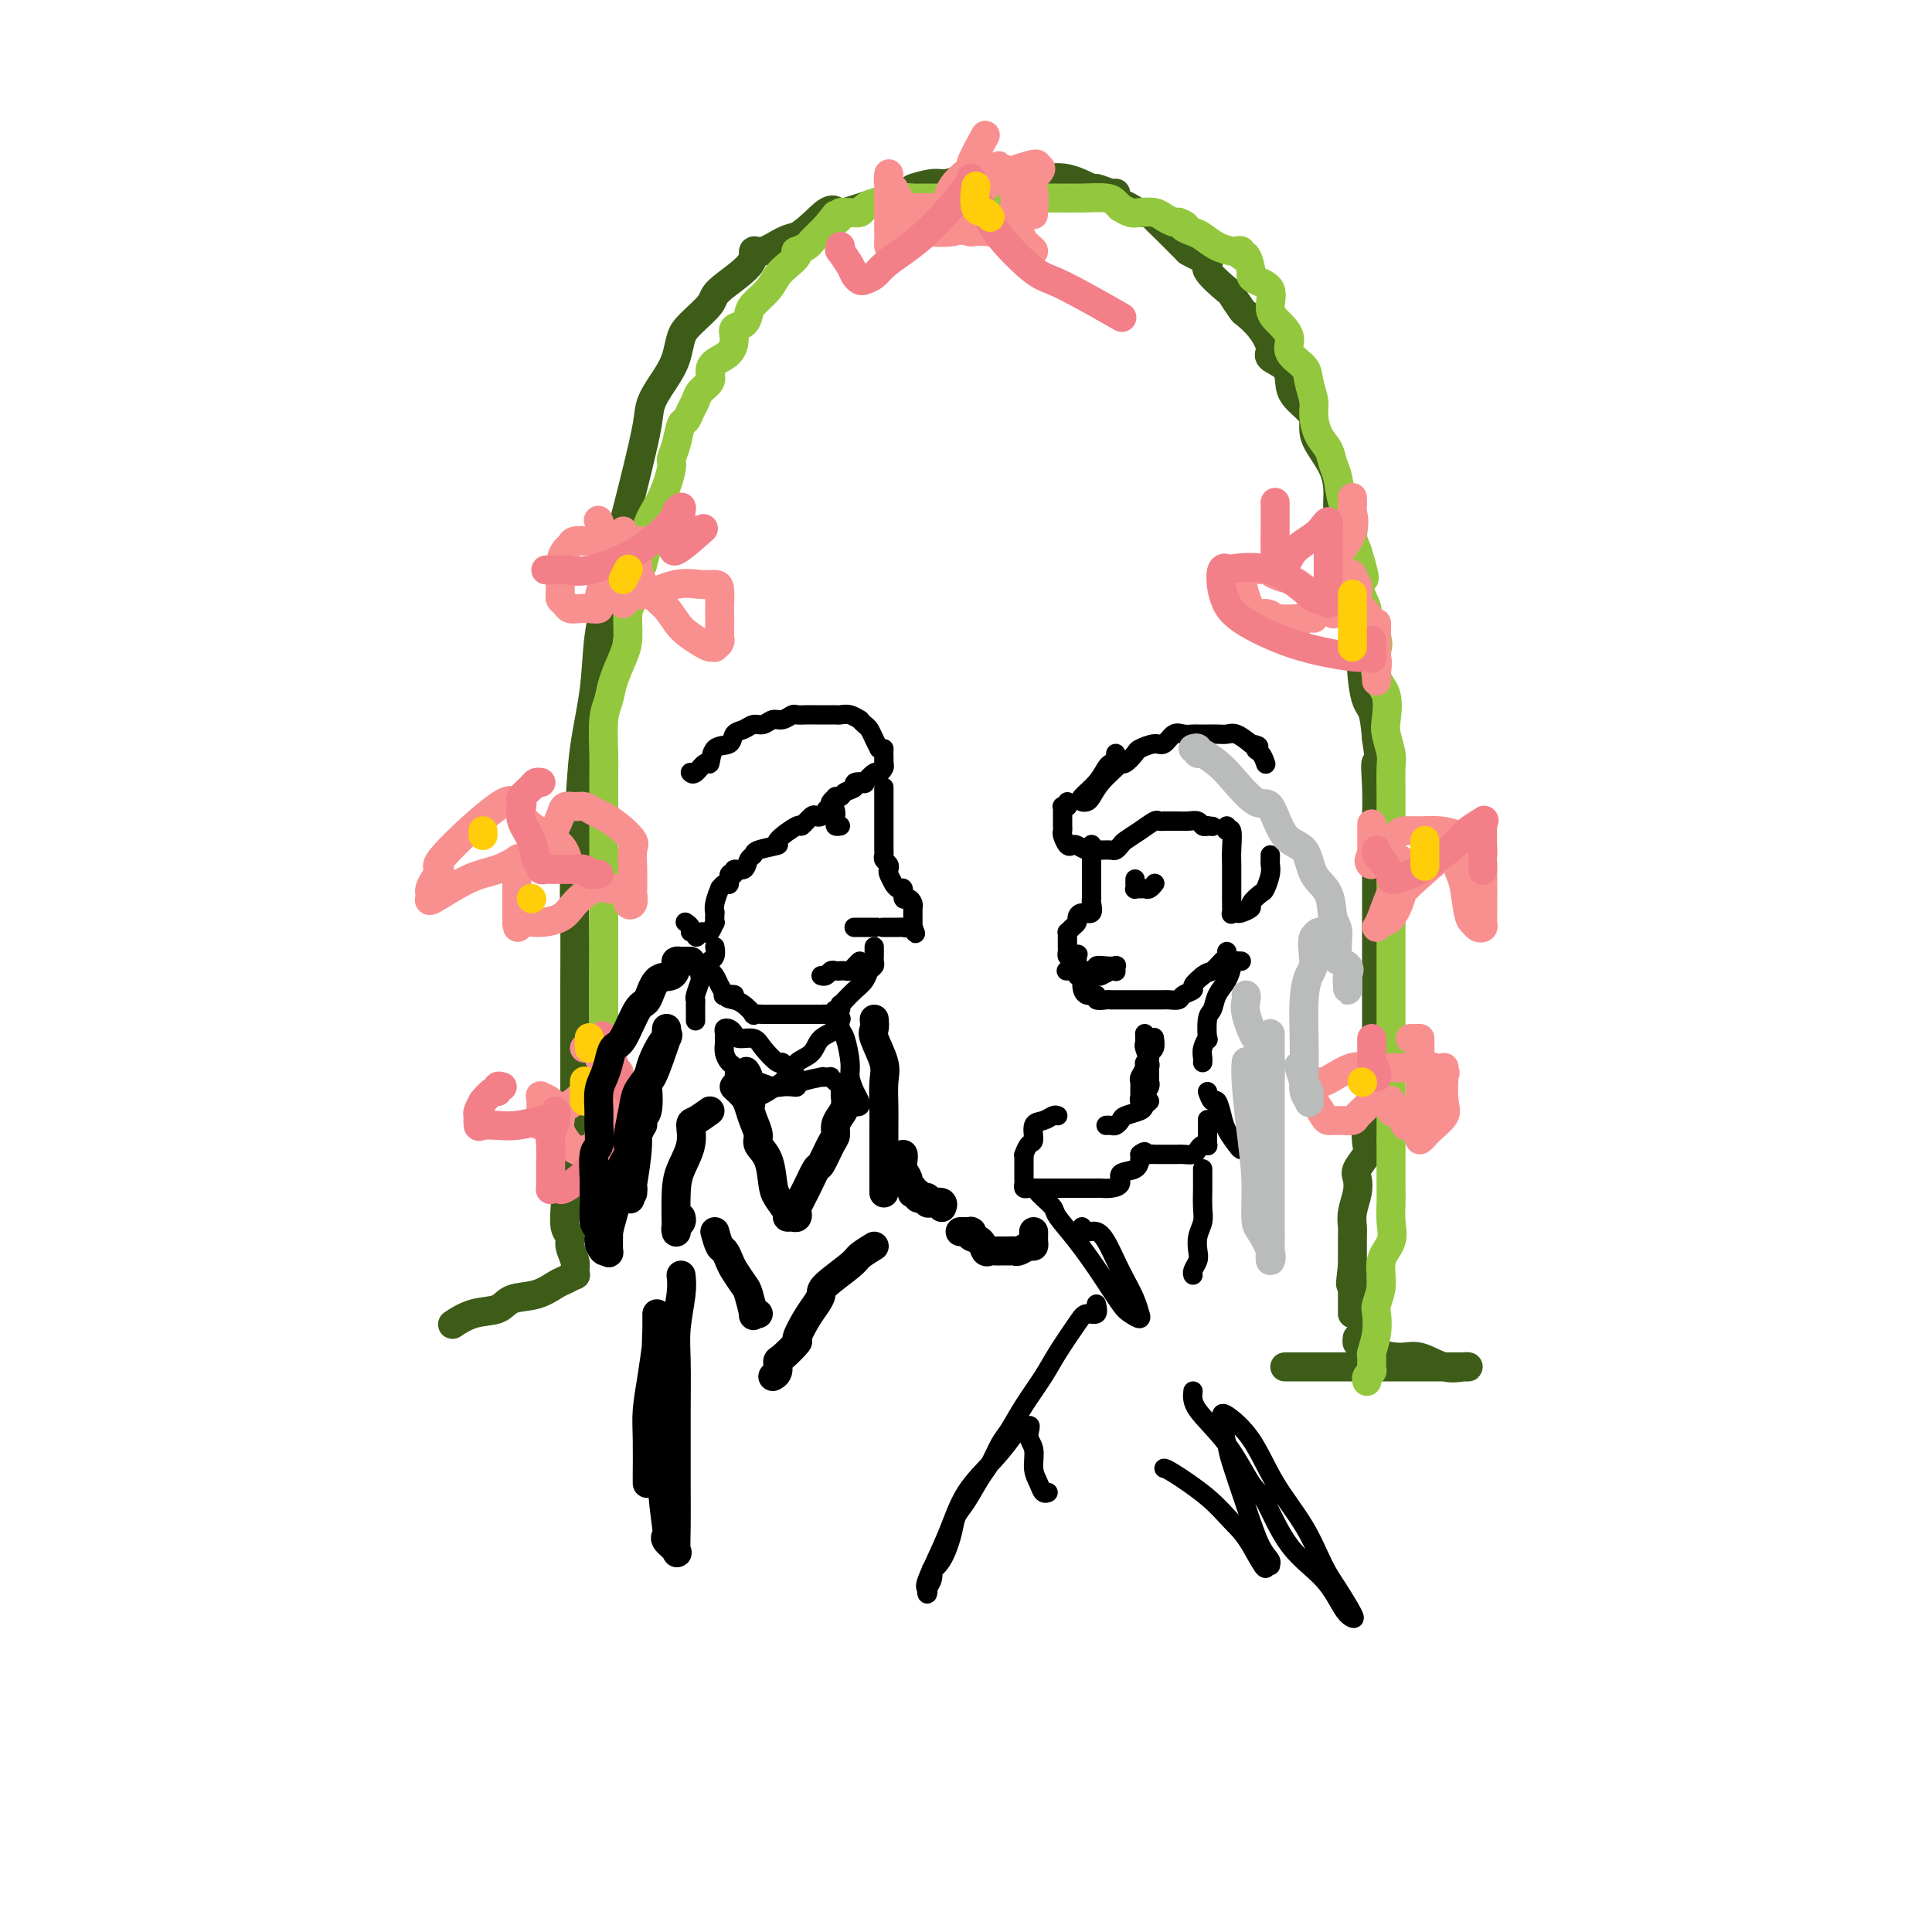 <svg viewBox='0 0 400 400' version='1.1' xmlns='http://www.w3.org/2000/svg' xmlns:xlink='http://www.w3.org/1999/xlink'><g fill='none' stroke='rgb(61,92,24)' stroke-width='6' stroke-linecap='round' stroke-linejoin='round'><path d='M119,243c0.000,-1.561 0.000,-3.123 0,-4c-0.000,-0.877 -0.000,-1.071 0,-2c0.000,-0.929 0.000,-2.593 0,-4c-0.000,-1.407 -0.000,-2.557 0,-4c0.000,-1.443 0.000,-3.180 0,-5c-0.000,-1.820 -0.001,-3.723 0,-6c0.001,-2.277 0.004,-4.929 0,-7c-0.004,-2.071 -0.013,-3.560 0,-7c0.013,-3.440 0.049,-8.831 0,-13c-0.049,-4.169 -0.183,-7.115 0,-11c0.183,-3.885 0.682,-8.710 1,-13c0.318,-4.290 0.455,-8.045 1,-12c0.545,-3.955 1.497,-8.110 2,-12c0.503,-3.890 0.557,-7.516 1,-11c0.443,-3.484 1.275,-6.827 2,-10c0.725,-3.173 1.344,-6.178 2,-9c0.656,-2.822 1.348,-5.462 2,-8c0.652,-2.538 1.264,-4.975 2,-8c0.736,-3.025 1.598,-6.638 2,-9c0.402,-2.362 0.346,-3.474 1,-5c0.654,-1.526 2.018,-3.466 3,-5c0.982,-1.534 1.582,-2.663 2,-4c0.418,-1.337 0.656,-2.882 1,-4c0.344,-1.118 0.795,-1.810 2,-3c1.205,-1.190 3.164,-2.877 4,-4c0.836,-1.123 0.548,-1.681 2,-3c1.452,-1.319 4.643,-3.401 6,-5c1.357,-1.599 0.879,-2.717 1,-3c0.121,-0.283 0.840,0.270 2,0c1.160,-0.270 2.760,-1.363 4,-2c1.240,-0.637 2.120,-0.819 3,-1'/><path d='M165,49c2.611,-1.580 4.640,-4.030 6,-5c1.360,-0.970 2.052,-0.460 2,0c-0.052,0.460 -0.846,0.870 2,0c2.846,-0.870 9.334,-3.022 12,-4c2.666,-0.978 1.510,-0.784 2,-1c0.490,-0.216 2.627,-0.843 4,-1c1.373,-0.157 1.982,0.154 3,0c1.018,-0.154 2.443,-0.773 4,-1c1.557,-0.227 3.244,-0.060 4,0c0.756,0.060 0.581,0.014 2,0c1.419,-0.014 4.434,0.004 6,0c1.566,-0.004 1.685,-0.030 2,0c0.315,0.030 0.827,0.117 2,0c1.173,-0.117 3.008,-0.439 5,0c1.992,0.439 4.141,1.637 5,2c0.859,0.363 0.429,-0.110 1,0c0.571,0.110 2.145,0.803 3,1c0.855,0.197 0.991,-0.101 1,0c0.009,0.101 -0.110,0.601 0,1c0.110,0.399 0.449,0.698 1,1c0.551,0.302 1.314,0.606 2,1c0.686,0.394 1.294,0.876 2,1c0.706,0.124 1.510,-0.110 2,0c0.490,0.110 0.668,0.566 1,1c0.332,0.434 0.820,0.848 2,2c1.180,1.152 3.051,3.044 4,4c0.949,0.956 0.974,0.978 1,1'/><path d='M246,52c3.895,2.214 1.133,0.251 1,0c-0.133,-0.251 2.364,1.212 3,2c0.636,0.788 -0.588,0.903 0,2c0.588,1.097 2.990,3.177 4,4c1.010,0.823 0.629,0.388 1,1c0.371,0.612 1.494,2.272 2,3c0.506,0.728 0.395,0.526 1,1c0.605,0.474 1.927,1.624 3,3c1.073,1.376 1.896,2.976 2,4c0.104,1.024 -0.512,1.471 0,2c0.512,0.529 2.151,1.139 3,2c0.849,0.861 0.907,1.974 1,3c0.093,1.026 0.222,1.967 1,3c0.778,1.033 2.205,2.158 3,3c0.795,0.842 0.959,1.401 1,2c0.041,0.599 -0.042,1.240 0,2c0.042,0.760 0.211,1.641 1,3c0.789,1.359 2.200,3.198 3,5c0.800,1.802 0.988,3.567 1,5c0.012,1.433 -0.151,2.532 0,3c0.151,0.468 0.617,0.304 1,1c0.383,0.696 0.684,2.252 1,4c0.316,1.748 0.648,3.687 1,4c0.352,0.313 0.723,-0.998 1,4c0.277,4.998 0.459,16.307 1,22c0.541,5.693 1.440,5.769 2,7c0.560,1.231 0.780,3.615 1,6'/><path d='M285,153c1.392,9.580 0.373,5.531 0,5c-0.373,-0.531 -0.100,2.457 0,5c0.100,2.543 0.027,4.642 0,6c-0.027,1.358 -0.007,1.974 0,3c0.007,1.026 0.002,2.463 0,4c-0.002,1.537 -0.001,3.176 0,4c0.001,0.824 0.000,0.833 0,2c-0.000,1.167 -0.000,3.492 0,5c0.000,1.508 0.000,2.198 0,3c-0.000,0.802 -0.000,1.715 0,3c0.000,1.285 0.000,2.941 0,5c-0.000,2.059 -0.000,4.521 0,6c0.000,1.479 0.001,1.976 0,3c-0.001,1.024 -0.004,2.575 0,4c0.004,1.425 0.016,2.724 0,4c-0.016,1.276 -0.061,2.528 0,4c0.061,1.472 0.226,3.165 0,4c-0.226,0.835 -0.843,0.813 -1,2c-0.157,1.187 0.147,3.582 0,5c-0.147,1.418 -0.743,1.860 -1,3c-0.257,1.140 -0.173,2.979 0,4c0.173,1.021 0.435,1.225 0,2c-0.435,0.775 -1.567,2.123 -2,3c-0.433,0.877 -0.169,1.284 0,2c0.169,0.716 0.241,1.743 0,3c-0.241,1.257 -0.797,2.746 -1,4c-0.203,1.254 -0.054,2.272 0,3c0.054,0.728 0.015,1.164 0,2c-0.015,0.836 -0.004,2.071 0,3c0.004,0.929 0.001,1.551 0,2c-0.001,0.449 -0.001,0.724 0,1'/><path d='M280,262c-0.774,6.489 -0.207,3.211 0,2c0.207,-1.211 0.056,-0.356 0,0c-0.056,0.356 -0.015,0.214 0,1c0.015,0.786 0.004,2.502 0,3c-0.004,0.498 -0.001,-0.220 0,0c0.001,0.220 0.000,1.379 0,2c-0.000,0.621 -0.000,0.706 0,1c0.000,0.294 0.000,0.798 0,1c-0.000,0.202 -0.000,0.101 0,0'/><path d='M117,246c0.002,0.341 0.005,0.682 0,1c-0.005,0.318 -0.016,0.612 0,1c0.016,0.388 0.061,0.870 0,2c-0.061,1.130 -0.226,2.908 0,4c0.226,1.092 0.845,1.498 1,2c0.155,0.502 -0.153,1.100 0,2c0.153,0.900 0.767,2.101 1,3c0.233,0.899 0.086,1.497 0,2c-0.086,0.503 -0.111,0.912 0,1c0.111,0.088 0.356,-0.146 0,0c-0.356,0.146 -1.314,0.673 -2,1c-0.686,0.327 -1.099,0.453 -2,1c-0.901,0.547 -2.291,1.513 -4,2c-1.709,0.487 -3.736,0.495 -5,1c-1.264,0.505 -1.764,1.508 -3,2c-1.236,0.492 -3.208,0.472 -5,1c-1.792,0.528 -3.406,1.604 -4,2c-0.594,0.396 -0.170,0.113 0,0c0.170,-0.113 0.085,-0.057 0,0'/><path d='M281,277c-0.056,0.474 -0.113,0.948 0,1c0.113,0.052 0.395,-0.318 1,0c0.605,0.318 1.531,1.325 3,2c1.469,0.675 3.480,1.018 5,1c1.520,-0.018 2.550,-0.397 4,0c1.450,0.397 3.322,1.571 5,2c1.678,0.429 3.162,0.115 4,0c0.838,-0.115 1.029,-0.031 1,0c-0.029,0.031 -0.277,0.008 -1,0c-0.723,-0.008 -1.921,-0.002 -3,0c-1.079,0.002 -2.041,0.001 -4,0c-1.959,-0.001 -4.917,-0.000 -8,0c-3.083,0.000 -6.290,0.000 -10,0c-3.710,-0.000 -7.922,-0.000 -10,0c-2.078,0.000 -2.022,0.000 -2,0c0.022,-0.000 0.011,-0.000 0,0'/></g>
<g fill='none' stroke='rgb(147,200,62)' stroke-width='6' stroke-linecap='round' stroke-linejoin='round'><path d='M125,248c-0.000,-0.409 -0.000,-0.818 0,-1c0.000,-0.182 0.000,-0.138 0,-1c-0.000,-0.862 -0.000,-2.631 0,-4c0.000,-1.369 0.000,-2.340 0,-4c-0.000,-1.660 -0.000,-4.009 0,-5c0.000,-0.991 0.000,-0.622 0,-2c-0.000,-1.378 -0.000,-4.502 0,-7c0.000,-2.498 0.000,-4.369 0,-6c-0.000,-1.631 -0.000,-3.023 0,-6c0.000,-2.977 0.000,-7.538 0,-10c-0.000,-2.462 -0.000,-2.825 0,-4c0.000,-1.175 0.000,-3.164 0,-5c-0.000,-1.836 -0.000,-3.520 0,-5c0.000,-1.480 0.000,-2.757 0,-4c-0.000,-1.243 -0.000,-2.454 0,-4c0.000,-1.546 0.000,-3.428 0,-5c-0.000,-1.572 -0.001,-2.833 0,-4c0.001,-1.167 0.003,-2.240 0,-4c-0.003,-1.760 -0.013,-4.205 0,-6c0.013,-1.795 0.048,-2.938 0,-5c-0.048,-2.062 -0.181,-5.043 0,-7c0.181,-1.957 0.675,-2.892 1,-4c0.325,-1.108 0.482,-2.391 1,-4c0.518,-1.609 1.396,-3.544 2,-5c0.604,-1.456 0.935,-2.431 1,-4c0.065,-1.569 -0.137,-3.730 0,-5c0.137,-1.270 0.614,-1.650 1,-3c0.386,-1.350 0.682,-3.672 1,-5c0.318,-1.328 0.659,-1.664 1,-2'/><path d='M133,117c1.504,-5.687 1.264,-3.904 1,-4c-0.264,-0.096 -0.551,-2.072 0,-4c0.551,-1.928 1.940,-3.809 3,-6c1.060,-2.191 1.790,-4.690 2,-6c0.210,-1.310 -0.098,-1.429 0,-2c0.098,-0.571 0.604,-1.595 1,-3c0.396,-1.405 0.682,-3.191 1,-4c0.318,-0.809 0.667,-0.639 1,-1c0.333,-0.361 0.649,-1.251 1,-2c0.351,-0.749 0.736,-1.356 1,-2c0.264,-0.644 0.407,-1.326 1,-2c0.593,-0.674 1.638,-1.339 2,-2c0.362,-0.661 0.043,-1.319 0,-2c-0.043,-0.681 0.191,-1.386 1,-2c0.809,-0.614 2.192,-1.137 3,-2c0.808,-0.863 1.041,-2.065 1,-3c-0.041,-0.935 -0.355,-1.604 0,-2c0.355,-0.396 1.379,-0.518 2,-1c0.621,-0.482 0.837,-1.322 1,-2c0.163,-0.678 0.272,-1.193 1,-2c0.728,-0.807 2.076,-1.905 3,-3c0.924,-1.095 1.423,-2.188 2,-3c0.577,-0.812 1.233,-1.345 2,-2c0.767,-0.655 1.644,-1.432 2,-2c0.356,-0.568 0.189,-0.926 0,-1c-0.189,-0.074 -0.402,0.135 0,0c0.402,-0.135 1.417,-0.613 2,-1c0.583,-0.387 0.734,-0.681 1,-1c0.266,-0.319 0.649,-0.663 1,-1c0.351,-0.337 0.672,-0.668 1,-1c0.328,-0.332 0.664,-0.666 1,-1'/><path d='M171,47c3.657,-4.513 1.298,-1.797 1,-1c-0.298,0.797 1.463,-0.325 2,-1c0.537,-0.675 -0.152,-0.903 0,-1c0.152,-0.097 1.144,-0.065 2,0c0.856,0.065 1.577,0.162 2,0c0.423,-0.162 0.549,-0.583 1,-1c0.451,-0.417 1.227,-0.830 2,-1c0.773,-0.170 1.543,-0.098 2,0c0.457,0.098 0.599,0.222 1,0c0.401,-0.222 1.059,-0.792 2,-1c0.941,-0.208 2.163,-0.056 3,0c0.837,0.056 1.287,0.015 2,0c0.713,-0.015 1.688,-0.004 3,0c1.312,0.004 2.961,0.001 4,0c1.039,-0.001 1.466,-0.000 2,0c0.534,0.000 1.174,0.000 2,0c0.826,-0.000 1.840,0.000 3,0c1.160,-0.000 2.468,-0.001 4,0c1.532,0.001 3.289,0.003 5,0c1.711,-0.003 3.377,-0.011 5,0c1.623,0.011 3.204,0.040 5,0c1.796,-0.040 3.808,-0.151 5,0c1.192,0.151 1.564,0.562 2,1c0.436,0.438 0.936,0.901 1,1c0.064,0.099 -0.306,-0.167 0,0c0.306,0.167 1.290,0.766 2,1c0.710,0.234 1.146,0.101 2,0c0.854,-0.101 2.126,-0.171 3,0c0.874,0.171 1.351,0.585 2,1c0.649,0.415 1.471,0.833 2,1c0.529,0.167 0.764,0.084 1,0'/><path d='M244,46c2.448,0.948 1.069,0.818 1,1c-0.069,0.182 1.171,0.676 2,1c0.829,0.324 1.245,0.478 2,1c0.755,0.522 1.848,1.412 3,2c1.152,0.588 2.364,0.873 3,1c0.636,0.127 0.696,0.097 1,0c0.304,-0.097 0.852,-0.261 1,0c0.148,0.261 -0.103,0.948 0,1c0.103,0.052 0.561,-0.532 1,0c0.439,0.532 0.859,2.180 1,3c0.141,0.820 0.005,0.813 0,1c-0.005,0.187 0.122,0.567 1,1c0.878,0.433 2.505,0.920 3,2c0.495,1.080 -0.144,2.754 0,4c0.144,1.246 1.071,2.065 2,3c0.929,0.935 1.861,1.987 2,3c0.139,1.013 -0.513,1.988 0,3c0.513,1.012 2.192,2.059 3,3c0.808,0.941 0.745,1.774 1,3c0.255,1.226 0.828,2.846 1,4c0.172,1.154 -0.056,1.844 0,3c0.056,1.156 0.395,2.779 1,4c0.605,1.221 1.476,2.040 2,3c0.524,0.960 0.700,2.063 1,3c0.300,0.937 0.724,1.710 1,3c0.276,1.290 0.404,3.098 1,5c0.596,1.902 1.660,3.897 2,5c0.340,1.103 -0.046,1.315 0,2c0.046,0.685 0.523,1.842 1,3'/><path d='M281,114c2.819,9.154 0.868,5.041 0,4c-0.868,-1.041 -0.653,0.992 0,3c0.653,2.008 1.742,3.990 2,5c0.258,1.010 -0.316,1.048 0,2c0.316,0.952 1.521,2.818 2,4c0.479,1.182 0.233,1.680 0,3c-0.233,1.320 -0.451,3.463 0,5c0.451,1.537 1.571,2.467 2,4c0.429,1.533 0.168,3.667 0,5c-0.168,1.333 -0.241,1.863 0,3c0.241,1.137 0.797,2.880 1,4c0.203,1.120 0.054,1.615 0,3c-0.054,1.385 -0.015,3.659 0,5c0.015,1.341 0.004,1.748 0,3c-0.004,1.252 -0.001,3.347 0,5c0.001,1.653 0.000,2.863 0,4c-0.000,1.137 -0.000,2.200 0,4c0.000,1.800 0.000,4.335 0,6c-0.000,1.665 -0.000,2.458 0,3c0.000,0.542 0.000,0.832 0,2c-0.000,1.168 -0.000,3.213 0,5c0.000,1.787 0.000,3.315 0,5c-0.000,1.685 -0.000,3.527 0,5c0.000,1.473 0.000,2.575 0,4c-0.000,1.425 -0.000,3.172 0,5c0.000,1.828 0.000,3.739 0,5c-0.000,1.261 -0.000,1.874 0,3c0.000,1.126 0.000,2.766 0,4c-0.000,1.234 -0.000,2.063 0,3c0.000,0.937 0.000,1.982 0,3c-0.000,1.018 -0.000,2.009 0,3'/><path d='M288,236c-0.000,12.852 -0.001,4.983 0,3c0.001,-1.983 0.002,1.922 0,4c-0.002,2.078 -0.008,2.329 0,3c0.008,0.671 0.031,1.760 0,3c-0.031,1.240 -0.117,2.629 0,4c0.117,1.371 0.438,2.722 0,4c-0.438,1.278 -1.633,2.483 -2,4c-0.367,1.517 0.094,3.345 0,5c-0.094,1.655 -0.743,3.135 -1,4c-0.257,0.865 -0.122,1.114 0,2c0.122,0.886 0.230,2.408 0,4c-0.230,1.592 -0.797,3.252 -1,4c-0.203,0.748 -0.040,0.582 0,1c0.040,0.418 -0.042,1.419 0,2c0.042,0.581 0.207,0.743 0,1c-0.207,0.257 -0.787,0.608 -1,1c-0.213,0.392 -0.061,0.826 0,1c0.061,0.174 0.030,0.087 0,0'/></g>
<g fill='none' stroke='rgb(249,144,144)' stroke-width='6' stroke-linecap='round' stroke-linejoin='round'><path d='M277,125c-0.003,-0.251 -0.005,-0.503 0,-1c0.005,-0.497 0.018,-1.241 0,-1c-0.018,0.241 -0.068,1.467 -1,2c-0.932,0.533 -2.747,0.374 -4,1c-1.253,0.626 -1.943,2.037 -3,3c-1.057,0.963 -2.479,1.478 -3,2c-0.521,0.522 -0.140,1.050 0,1c0.140,-0.050 0.040,-0.679 0,-1c-0.040,-0.321 -0.021,-0.336 1,-1c1.021,-0.664 3.043,-1.978 4,-3c0.957,-1.022 0.848,-1.753 1,-2c0.152,-0.247 0.566,-0.010 1,0c0.434,0.010 0.887,-0.208 1,0c0.113,0.208 -0.113,0.840 0,1c0.113,0.160 0.566,-0.153 1,0c0.434,0.153 0.847,0.772 1,1c0.153,0.228 0.044,0.065 0,0c-0.044,-0.065 -0.022,-0.033 0,0'/><path d='M280,103c0.023,0.818 0.045,1.636 0,2c-0.045,0.364 -0.158,0.274 0,1c0.158,0.726 0.586,2.267 0,4c-0.586,1.733 -2.185,3.658 -3,5c-0.815,1.342 -0.845,2.102 -1,3c-0.155,0.898 -0.434,1.935 -1,3c-0.566,1.065 -1.418,2.158 -2,3c-0.582,0.842 -0.892,1.432 -1,2c-0.108,0.568 -0.012,1.112 0,1c0.012,-0.112 -0.061,-0.881 0,-1c0.061,-0.119 0.255,0.412 1,0c0.745,-0.412 2.041,-1.767 3,-3c0.959,-1.233 1.581,-2.342 2,-3c0.419,-0.658 0.634,-0.863 1,-1c0.366,-0.137 0.882,-0.207 1,0c0.118,0.207 -0.162,0.689 0,1c0.162,0.311 0.765,0.450 1,1c0.235,0.550 0.101,1.510 0,2c-0.101,0.490 -0.171,0.510 0,1c0.171,0.490 0.582,1.451 1,2c0.418,0.549 0.843,0.686 1,1c0.157,0.314 0.045,0.804 0,1c-0.045,0.196 -0.022,0.098 0,0'/><path d='M285,129c0.000,0.095 0.000,0.189 0,1c-0.000,0.811 -0.000,2.337 0,3c0.000,0.663 0.000,0.461 0,1c-0.000,0.539 -0.000,1.817 0,3c0.000,1.183 0.002,2.271 0,3c-0.002,0.729 -0.007,1.101 0,1c0.007,-0.101 0.025,-0.673 0,-1c-0.025,-0.327 -0.093,-0.410 0,-1c0.093,-0.590 0.347,-1.688 0,-3c-0.347,-1.312 -1.296,-2.838 -2,-4c-0.704,-1.162 -1.164,-1.959 -2,-3c-0.836,-1.041 -2.048,-2.324 -3,-3c-0.952,-0.676 -1.643,-0.744 -2,-1c-0.357,-0.256 -0.379,-0.698 -1,-1c-0.621,-0.302 -1.842,-0.463 -3,-1c-1.158,-0.537 -2.254,-1.450 -3,-2c-0.746,-0.550 -1.141,-0.736 -2,-1c-0.859,-0.264 -2.181,-0.607 -3,-1c-0.819,-0.393 -1.135,-0.836 -2,-1c-0.865,-0.164 -2.279,-0.050 -3,0c-0.721,0.050 -0.747,0.037 -1,0c-0.253,-0.037 -0.731,-0.098 -1,0c-0.269,0.098 -0.330,0.356 0,2c0.330,1.644 1.050,4.673 2,6c0.950,1.327 2.128,0.950 3,1c0.872,0.050 1.436,0.525 2,1'/><path d='M264,128c2.012,0.310 4.542,0.083 6,0c1.458,-0.083 1.845,-0.024 2,0c0.155,0.024 0.077,0.012 0,0'/><path d='M134,112c0.082,-0.000 0.164,-0.000 0,0c-0.164,0.000 -0.573,0.000 -1,0c-0.427,-0.000 -0.873,-0.000 -1,0c-0.127,0.000 0.064,0.000 0,0c-0.064,-0.000 -0.383,-0.000 -1,0c-0.617,0.000 -1.533,0.000 -3,0c-1.467,-0.000 -3.486,-0.001 -4,0c-0.514,0.001 0.476,0.003 0,0c-0.476,-0.003 -2.417,-0.013 -3,0c-0.583,0.013 0.194,0.049 0,0c-0.194,-0.049 -1.358,-0.182 -2,0c-0.642,0.182 -0.761,0.679 -1,1c-0.239,0.321 -0.597,0.467 -1,1c-0.403,0.533 -0.852,1.453 -1,3c-0.148,1.547 0.005,3.721 0,5c-0.005,1.279 -0.168,1.663 0,2c0.168,0.337 0.666,0.627 1,1c0.334,0.373 0.505,0.828 1,1c0.495,0.172 1.313,0.060 2,0c0.687,-0.060 1.241,-0.069 2,0c0.759,0.069 1.722,0.215 2,0c0.278,-0.215 -0.129,-0.791 0,-2c0.129,-1.209 0.795,-3.050 1,-4c0.205,-0.950 -0.050,-1.009 0,-2c0.050,-0.991 0.405,-2.915 1,-4c0.595,-1.085 1.429,-1.331 2,-2c0.571,-0.669 0.877,-1.763 1,-2c0.123,-0.237 0.061,0.381 0,1'/><path d='M129,111c0.774,-1.668 0.207,1.661 0,3c-0.207,1.339 -0.056,0.689 0,1c0.056,0.311 0.017,1.583 0,3c-0.017,1.417 -0.012,2.978 0,4c0.012,1.022 0.030,1.505 0,2c-0.030,0.495 -0.109,1.001 0,1c0.109,-0.001 0.406,-0.508 1,-1c0.594,-0.492 1.486,-0.969 2,-1c0.514,-0.031 0.649,0.385 2,0c1.351,-0.385 3.917,-1.571 6,-2c2.083,-0.429 3.682,-0.101 5,0c1.318,0.101 2.353,-0.025 3,0c0.647,0.025 0.905,0.202 1,1c0.095,0.798 0.026,2.217 0,3c-0.026,0.783 -0.011,0.932 0,2c0.011,1.068 0.018,3.057 0,4c-0.018,0.943 -0.060,0.842 0,1c0.060,0.158 0.222,0.577 0,1c-0.222,0.423 -0.829,0.851 -1,1c-0.171,0.149 0.094,0.017 0,0c-0.094,-0.017 -0.546,0.079 -1,0c-0.454,-0.079 -0.910,-0.334 -2,-1c-1.090,-0.666 -2.814,-1.743 -4,-3c-1.186,-1.257 -1.834,-2.693 -3,-4c-1.166,-1.307 -2.849,-2.484 -4,-4c-1.151,-1.516 -1.772,-3.370 -2,-4c-0.228,-0.630 -0.065,-0.037 0,0c0.065,0.037 0.033,-0.481 0,-1'/><path d='M132,117c-2.645,-2.871 -1.258,-1.548 -1,-1c0.258,0.548 -0.614,0.322 -1,0c-0.386,-0.322 -0.286,-0.738 -1,-1c-0.714,-0.262 -2.243,-0.369 -3,-1c-0.757,-0.631 -0.742,-1.785 -1,-3c-0.258,-1.215 -0.788,-2.490 -1,-3c-0.212,-0.510 -0.106,-0.255 0,0'/><path d='M204,28c-1.382,2.503 -2.764,5.007 -3,6c-0.236,0.993 0.674,0.477 0,1c-0.674,0.523 -2.931,2.087 -4,4c-1.069,1.913 -0.950,4.175 -1,5c-0.050,0.825 -0.270,0.215 0,0c0.270,-0.215 1.031,-0.033 1,0c-0.031,0.033 -0.855,-0.082 1,-2c1.855,-1.918 6.390,-5.638 8,-7c1.610,-1.362 0.296,-0.367 0,0c-0.296,0.367 0.428,0.106 1,0c0.572,-0.106 0.993,-0.057 1,0c0.007,0.057 -0.402,0.122 0,1c0.402,0.878 1.613,2.568 2,4c0.387,1.432 -0.049,2.605 0,4c0.049,1.395 0.585,3.012 1,4c0.415,0.988 0.711,1.348 1,2c0.289,0.652 0.571,1.598 1,2c0.429,0.402 1.003,0.262 1,0c-0.003,-0.262 -0.584,-0.645 -1,-1c-0.416,-0.355 -0.668,-0.683 -1,-1c-0.332,-0.317 -0.743,-0.624 -2,-1c-1.257,-0.376 -3.359,-0.822 -5,-1c-1.641,-0.178 -2.820,-0.089 -4,0'/><path d='M201,48c-2.512,-0.626 -2.792,-0.191 -4,0c-1.208,0.191 -3.343,0.140 -5,0c-1.657,-0.140 -2.836,-0.367 -4,0c-1.164,0.367 -2.312,1.327 -3,2c-0.688,0.673 -0.917,1.057 -1,1c-0.083,-0.057 -0.022,-0.557 0,-1c0.022,-0.443 0.005,-0.830 0,-2c-0.005,-1.170 0.002,-3.124 0,-5c-0.002,-1.876 -0.013,-3.674 0,-5c0.013,-1.326 0.049,-2.180 0,-2c-0.049,0.180 -0.182,1.393 0,2c0.182,0.607 0.679,0.607 1,1c0.321,0.393 0.464,1.177 1,2c0.536,0.823 1.464,1.685 2,2c0.536,0.315 0.680,0.084 1,0c0.320,-0.084 0.814,-0.022 1,0c0.186,0.022 0.062,0.004 1,0c0.938,-0.004 2.939,0.005 4,0c1.061,-0.005 1.182,-0.023 3,-1c1.818,-0.977 5.333,-2.911 7,-4c1.667,-1.089 1.487,-1.332 3,-2c1.513,-0.668 4.718,-1.762 6,-2c1.282,-0.238 0.641,0.381 0,1'/><path d='M214,35c2.939,-0.903 0.788,0.841 0,2c-0.788,1.159 -0.212,1.735 0,3c0.212,1.265 0.061,3.219 0,4c-0.061,0.781 -0.030,0.391 0,0'/><path d='M124,183c-0.282,0.192 -0.565,0.383 -1,0c-0.435,-0.383 -1.023,-1.341 -2,-2c-0.977,-0.659 -2.343,-1.019 -3,-2c-0.657,-0.981 -0.605,-2.581 -2,-4c-1.395,-1.419 -4.236,-2.655 -6,-4c-1.764,-1.345 -2.451,-2.800 -3,-4c-0.549,-1.200 -0.960,-2.147 -4,0c-3.040,2.147 -8.710,7.387 -11,10c-2.290,2.613 -1.202,2.598 -1,3c0.202,0.402 -0.484,1.222 -1,2c-0.516,0.778 -0.863,1.515 -1,2c-0.137,0.485 -0.064,0.716 0,1c0.064,0.284 0.120,0.619 0,1c-0.120,0.381 -0.414,0.809 1,0c1.414,-0.809 4.537,-2.854 7,-4c2.463,-1.146 4.268,-1.392 6,-2c1.732,-0.608 3.392,-1.576 4,-2c0.608,-0.424 0.163,-0.304 0,0c-0.163,0.304 -0.044,0.791 0,1c0.044,0.209 0.012,0.139 0,1c-0.012,0.861 -0.003,2.654 0,4c0.003,1.346 0.001,2.247 0,3c-0.001,0.753 -0.000,1.358 0,2c0.000,0.642 0.000,1.321 0,2'/><path d='M107,191c0.116,2.004 0.408,0.515 1,0c0.592,-0.515 1.486,-0.057 3,0c1.514,0.057 3.649,-0.286 5,-1c1.351,-0.714 1.919,-1.800 3,-3c1.081,-1.200 2.676,-2.516 4,-3c1.324,-0.484 2.378,-0.137 3,0c0.622,0.137 0.811,0.063 1,0c0.189,-0.063 0.376,-0.115 1,0c0.624,0.115 1.684,0.398 2,1c0.316,0.602 -0.111,1.523 0,2c0.111,0.477 0.761,0.510 1,0c0.239,-0.510 0.066,-1.564 0,-2c-0.066,-0.436 -0.026,-0.256 0,-1c0.026,-0.744 0.040,-2.413 0,-4c-0.040,-1.587 -0.132,-3.093 0,-4c0.132,-0.907 0.488,-1.213 0,-2c-0.488,-0.787 -1.821,-2.053 -3,-3c-1.179,-0.947 -2.204,-1.575 -3,-2c-0.796,-0.425 -1.364,-0.646 -2,-1c-0.636,-0.354 -1.339,-0.842 -2,-1c-0.661,-0.158 -1.281,0.014 -2,0c-0.719,-0.014 -1.538,-0.214 -2,0c-0.462,0.214 -0.567,0.841 -1,2c-0.433,1.159 -1.193,2.851 -2,4c-0.807,1.149 -1.659,1.757 -2,2c-0.341,0.243 -0.170,0.122 0,0'/><path d='M112,175c-0.833,1.333 -0.417,0.667 0,0'/><path d='M290,178c-0.361,2.556 -0.721,5.112 -1,6c-0.279,0.888 -0.476,0.108 -1,1c-0.524,0.892 -1.376,3.454 -2,5c-0.624,1.546 -1.019,2.074 -1,2c0.019,-0.074 0.451,-0.750 1,-1c0.549,-0.250 1.214,-0.075 2,-1c0.786,-0.925 1.693,-2.950 2,-4c0.307,-1.050 0.015,-1.127 2,-3c1.985,-1.873 6.248,-5.544 8,-7c1.752,-1.456 0.994,-0.699 1,0c0.006,0.699 0.775,1.339 1,2c0.225,0.661 -0.095,1.344 0,2c0.095,0.656 0.604,1.287 1,3c0.396,1.713 0.681,4.509 1,6c0.319,1.491 0.674,1.676 1,2c0.326,0.324 0.623,0.786 1,1c0.377,0.214 0.833,0.181 1,0c0.167,-0.181 0.044,-0.509 0,-1c-0.044,-0.491 -0.010,-1.143 0,-2c0.010,-0.857 -0.005,-1.918 0,-3c0.005,-1.082 0.031,-2.185 0,-4c-0.031,-1.815 -0.120,-4.343 -1,-6c-0.880,-1.657 -2.552,-2.443 -4,-3c-1.448,-0.557 -2.671,-0.885 -4,-1c-1.329,-0.115 -2.765,-0.017 -4,0c-1.235,0.017 -2.269,-0.047 -3,0c-0.731,0.047 -1.158,0.205 -2,1c-0.842,0.795 -2.098,2.227 -3,3c-0.902,0.773 -1.451,0.886 -2,1'/><path d='M284,177c-1.083,1.331 -0.290,2.160 0,2c0.290,-0.160 0.078,-1.307 0,-2c-0.078,-0.693 -0.021,-0.932 0,-1c0.021,-0.068 0.006,0.033 0,-1c-0.006,-1.033 -0.002,-3.201 0,-4c0.002,-0.799 0.000,-0.228 0,0c-0.000,0.228 -0.000,0.114 0,0'/><path d='M122,226c-0.462,0.048 -0.924,0.096 -1,0c-0.076,-0.096 0.235,-0.337 0,0c-0.235,0.337 -1.016,1.253 -2,2c-0.984,0.747 -2.173,1.325 -3,2c-0.827,0.675 -1.293,1.448 -2,2c-0.707,0.552 -1.654,0.885 -2,1c-0.346,0.115 -0.092,0.013 0,0c0.092,-0.013 0.023,0.063 0,-1c-0.023,-1.063 -0.001,-3.264 0,-4c0.001,-0.736 -0.020,-0.006 0,0c0.020,0.006 0.080,-0.713 0,-1c-0.080,-0.287 -0.299,-0.142 0,0c0.299,0.142 1.118,0.282 2,1c0.882,0.718 1.828,2.013 2,3c0.172,0.987 -0.430,1.665 0,3c0.430,1.335 1.893,3.327 3,4c1.107,0.673 1.860,0.028 2,0c0.140,-0.028 -0.331,0.562 0,1c0.331,0.438 1.465,0.724 2,0c0.535,-0.724 0.473,-2.457 1,-4c0.527,-1.543 1.644,-2.896 2,-4c0.356,-1.104 -0.048,-1.959 0,-3c0.048,-1.041 0.549,-2.269 1,-3c0.451,-0.731 0.852,-0.966 1,-1c0.148,-0.034 0.042,0.133 0,0c-0.042,-0.133 -0.021,-0.567 0,-1'/><path d='M128,223c0.596,-2.367 -0.413,-0.283 -1,0c-0.587,0.283 -0.752,-1.234 -1,-2c-0.248,-0.766 -0.578,-0.780 -1,-1c-0.422,-0.220 -0.936,-0.647 -1,-1c-0.064,-0.353 0.323,-0.631 0,-1c-0.323,-0.369 -1.356,-0.830 -2,-1c-0.644,-0.170 -0.898,-0.049 -1,0c-0.102,0.049 -0.051,0.024 0,0'/><path d='M299,221c-0.400,0.951 -0.801,1.901 -1,2c-0.199,0.099 -0.197,-0.654 -1,0c-0.803,0.654 -2.413,2.716 -3,4c-0.587,1.284 -0.153,1.789 0,3c0.153,1.211 0.024,3.128 0,4c-0.024,0.872 0.057,0.700 0,1c-0.057,0.300 -0.250,1.071 0,1c0.250,-0.071 0.944,-0.985 2,-2c1.056,-1.015 2.472,-2.132 3,-3c0.528,-0.868 0.166,-1.487 0,-3c-0.166,-1.513 -0.137,-3.922 0,-5c0.137,-1.078 0.383,-0.827 0,-1c-0.383,-0.173 -1.394,-0.772 -2,-1c-0.606,-0.228 -0.806,-0.085 -3,0c-2.194,0.085 -6.380,0.114 -9,0c-2.620,-0.114 -3.672,-0.370 -5,0c-1.328,0.370 -2.930,1.366 -4,2c-1.070,0.634 -1.607,0.908 -2,1c-0.393,0.092 -0.641,0.004 -1,0c-0.359,-0.004 -0.827,0.076 -1,0c-0.173,-0.076 -0.049,-0.307 0,0c0.049,0.307 0.025,1.154 0,2'/><path d='M272,226c-1.347,1.061 -0.716,1.212 0,2c0.716,0.788 1.516,2.211 2,3c0.484,0.789 0.654,0.943 1,1c0.346,0.057 0.870,0.016 1,0c0.130,-0.016 -0.135,-0.006 0,0c0.135,0.006 0.670,0.009 1,0c0.330,-0.009 0.454,-0.031 1,0c0.546,0.031 1.512,0.113 2,0c0.488,-0.113 0.498,-0.422 1,-1c0.502,-0.578 1.498,-1.425 2,-2c0.502,-0.575 0.511,-0.879 1,-1c0.489,-0.121 1.459,-0.059 2,0c0.541,0.059 0.655,0.114 1,0c0.345,-0.114 0.922,-0.398 1,0c0.078,0.398 -0.343,1.477 0,2c0.343,0.523 1.451,0.488 2,1c0.549,0.512 0.539,1.569 1,2c0.461,0.431 1.391,0.236 2,0c0.609,-0.236 0.895,-0.513 1,-1c0.105,-0.487 0.028,-1.184 0,-2c-0.028,-0.816 -0.008,-1.749 0,-3c0.008,-1.251 0.002,-2.819 0,-4c-0.002,-1.181 -0.001,-1.976 0,-3c0.001,-1.024 0.000,-2.276 0,-3c-0.000,-0.724 -0.000,-0.921 0,-1c0.000,-0.079 0.000,-0.039 0,0'/><path d='M294,215c-0.311,0.000 -0.622,0.000 -1,0c-0.378,0.000 -0.822,-0.000 -1,0c-0.178,0.000 -0.089,0.000 0,0'/></g>
<g fill='none' stroke='rgb(243,127,137)' stroke-width='6' stroke-linecap='round' stroke-linejoin='round'><path d='M104,225c-0.436,-0.130 -0.872,-0.261 -1,0c-0.128,0.261 0.053,0.913 0,1c-0.053,0.087 -0.340,-0.393 -1,0c-0.660,0.393 -1.693,1.658 -2,2c-0.307,0.342 0.114,-0.241 0,0c-0.114,0.241 -0.761,1.304 -1,2c-0.239,0.696 -0.070,1.023 0,1c0.070,-0.023 0.040,-0.398 0,0c-0.040,0.398 -0.090,1.568 0,2c0.090,0.432 0.319,0.128 1,0c0.681,-0.128 1.814,-0.078 3,0c1.186,0.078 2.424,0.183 4,0c1.576,-0.183 3.490,-0.655 5,-1c1.510,-0.345 2.615,-0.562 3,-1c0.385,-0.438 0.051,-1.097 0,-1c-0.051,0.097 0.183,0.952 0,2c-0.183,1.048 -0.782,2.291 -1,3c-0.218,0.709 -0.056,0.883 0,2c0.056,1.117 0.005,3.175 0,5c-0.005,1.825 0.037,3.416 0,4c-0.037,0.584 -0.154,0.159 0,0c0.154,-0.159 0.579,-0.053 1,0c0.421,0.053 0.839,0.054 1,0c0.161,-0.054 0.067,-0.163 0,0c-0.067,0.163 -0.106,0.599 1,0c1.106,-0.599 3.358,-2.233 5,-4c1.642,-1.767 2.673,-3.668 4,-5c1.327,-1.332 2.951,-2.095 4,-3c1.049,-0.905 1.525,-1.953 2,-3'/><path d='M132,231c3.000,-2.500 1.500,-1.250 0,0'/><path d='M133,226c-0.485,0.009 -0.970,0.018 -1,0c-0.030,-0.018 0.395,-0.063 0,0c-0.395,0.063 -1.610,0.235 -2,0c-0.390,-0.235 0.046,-0.876 0,-1c-0.046,-0.124 -0.573,0.271 -1,0c-0.427,-0.271 -0.754,-1.207 -1,-2c-0.246,-0.793 -0.412,-1.444 -1,-3c-0.588,-1.556 -1.596,-4.016 -2,-5c-0.404,-0.984 -0.202,-0.492 0,0'/><path d='M124,181c-0.319,-0.030 -0.637,-0.061 -1,0c-0.363,0.061 -0.769,0.212 -1,0c-0.231,-0.212 -0.285,-0.789 -1,-1c-0.715,-0.211 -2.090,-0.056 -3,0c-0.910,0.056 -1.353,0.011 -2,0c-0.647,-0.011 -1.497,0.010 -2,0c-0.503,-0.010 -0.658,-0.053 -1,0c-0.342,0.053 -0.870,0.202 -1,0c-0.130,-0.202 0.137,-0.754 0,-1c-0.137,-0.246 -0.677,-0.184 -1,-1c-0.323,-0.816 -0.428,-2.508 -1,-4c-0.572,-1.492 -1.611,-2.785 -2,-4c-0.389,-1.215 -0.130,-2.354 0,-3c0.130,-0.646 0.130,-0.800 0,-1c-0.130,-0.200 -0.388,-0.446 0,-1c0.388,-0.554 1.424,-1.417 2,-2c0.576,-0.583 0.694,-0.888 1,-1c0.306,-0.112 0.802,-0.032 1,0c0.198,0.032 0.099,0.016 0,0'/><path d='M113,118c0.339,-0.000 0.678,-0.000 1,0c0.322,0.000 0.625,0.000 1,0c0.375,-0.000 0.820,-0.001 1,0c0.180,0.001 0.093,0.003 0,0c-0.093,-0.003 -0.194,-0.010 0,0c0.194,0.010 0.683,0.038 1,0c0.317,-0.038 0.462,-0.142 1,0c0.538,0.142 1.468,0.531 4,0c2.532,-0.531 6.664,-1.983 10,-4c3.336,-2.017 5.875,-4.600 7,-6c1.125,-1.400 0.837,-1.615 1,-2c0.163,-0.385 0.776,-0.938 1,-1c0.224,-0.062 0.057,0.366 0,1c-0.057,0.634 -0.006,1.474 0,2c0.006,0.526 -0.032,0.739 0,1c0.032,0.261 0.136,0.570 0,1c-0.136,0.430 -0.511,0.981 -1,2c-0.489,1.019 -1.093,2.505 0,2c1.093,-0.505 3.884,-3.001 5,-4c1.116,-0.999 0.558,-0.499 0,0'/><path d='M174,51c0.054,0.500 0.109,0.999 0,1c-0.109,0.001 -0.381,-0.497 0,0c0.381,0.497 1.415,1.987 2,3c0.585,1.013 0.722,1.548 1,2c0.278,0.452 0.698,0.820 1,1c0.302,0.180 0.485,0.170 1,0c0.515,-0.170 1.361,-0.500 2,-1c0.639,-0.500 1.071,-1.169 2,-2c0.929,-0.831 2.355,-1.823 4,-3c1.645,-1.177 3.510,-2.539 6,-5c2.490,-2.461 5.605,-6.021 7,-8c1.395,-1.979 1.069,-2.378 1,-2c-0.069,0.378 0.120,1.534 0,2c-0.120,0.466 -0.550,0.242 0,1c0.550,0.758 2.079,2.498 3,4c0.921,1.502 1.233,2.764 3,5c1.767,2.236 4.989,5.445 7,7c2.011,1.555 2.811,1.457 6,3c3.189,1.543 8.768,4.727 11,6c2.232,1.273 1.116,0.637 0,0'/><path d='M264,104c-0.001,1.045 -0.002,2.091 0,3c0.002,0.909 0.007,1.682 0,3c-0.007,1.318 -0.026,3.182 0,4c0.026,0.818 0.097,0.592 0,1c-0.097,0.408 -0.363,1.452 0,2c0.363,0.548 1.355,0.601 2,0c0.645,-0.601 0.943,-1.856 2,-3c1.057,-1.144 2.872,-2.177 4,-3c1.128,-0.823 1.570,-1.438 2,-2c0.430,-0.562 0.847,-1.072 1,-1c0.153,0.072 0.041,0.727 0,1c-0.041,0.273 -0.011,0.163 0,1c0.011,0.837 0.004,2.621 0,4c-0.004,1.379 -0.004,2.352 0,4c0.004,1.648 0.012,3.972 0,5c-0.012,1.028 -0.044,0.760 0,1c0.044,0.240 0.162,0.988 0,1c-0.162,0.012 -0.606,-0.711 -1,-1c-0.394,-0.289 -0.738,-0.143 -1,0c-0.262,0.143 -0.442,0.284 -2,-1c-1.558,-1.284 -4.495,-3.992 -8,-5c-3.505,-1.008 -7.577,-0.317 -9,0c-1.423,0.317 -0.196,0.260 0,0c0.196,-0.260 -0.640,-0.724 -1,0c-0.360,0.724 -0.246,2.635 0,4c0.246,1.365 0.623,2.182 1,3'/><path d='M254,125c0.907,2.005 3.174,3.518 6,5c2.826,1.482 6.211,2.932 10,4c3.789,1.068 7.982,1.753 10,2c2.018,0.247 1.861,0.055 2,0c0.139,-0.055 0.573,0.027 1,0c0.427,-0.027 0.846,-0.162 1,0c0.154,0.162 0.041,0.620 0,0c-0.041,-0.620 -0.012,-2.320 0,-3c0.012,-0.680 0.006,-0.340 0,0'/><path d='M285,176c-0.052,0.393 -0.105,0.786 0,1c0.105,0.214 0.366,0.250 1,1c0.634,0.750 1.640,2.213 2,3c0.360,0.787 0.073,0.899 0,1c-0.073,0.101 0.069,0.192 1,0c0.931,-0.192 2.652,-0.665 5,-2c2.348,-1.335 5.323,-3.531 7,-5c1.677,-1.469 2.057,-2.212 3,-3c0.943,-0.788 2.449,-1.621 3,-2c0.551,-0.379 0.148,-0.304 0,1c-0.148,1.304 -0.040,3.838 0,5c0.040,1.162 0.011,0.951 0,1c-0.011,0.049 -0.003,0.359 0,1c0.003,0.641 0.001,1.612 0,2c-0.001,0.388 -0.000,0.194 0,0'/><path d='M284,215c0.002,0.653 0.004,1.306 0,2c-0.004,0.694 -0.015,1.430 0,2c0.015,0.570 0.057,0.976 0,1c-0.057,0.024 -0.211,-0.334 0,0c0.211,0.334 0.788,1.359 1,2c0.212,0.641 0.061,0.897 0,1c-0.061,0.103 -0.030,0.051 0,0'/></g>
<g fill='none' stroke='rgb(255,205,10)' stroke-width='6' stroke-linecap='round' stroke-linejoin='round'><path d='M121,228c0.000,-0.622 0.000,-1.244 0,-2c0.000,-0.756 0.000,-1.644 0,-2c0.000,-0.356 0.000,-0.178 0,0'/><path d='M122,217c0.000,-0.833 0.000,-1.667 0,-2c0.000,-0.333 0.000,-0.167 0,0'/><path d='M110,186c0.000,0.000 0.100,0.100 0.1,0.1'/><path d='M100,173c0.000,-0.417 0.000,-0.833 0,-1c0.000,-0.167 0.000,-0.083 0,0'/><path d='M129,120c0.417,-0.833 0.833,-1.667 1,-2c0.167,-0.333 0.083,-0.167 0,0'/><path d='M202,39c0.053,-0.431 0.105,-0.861 0,0c-0.105,0.861 -0.368,3.014 0,4c0.368,0.986 1.368,0.804 2,1c0.632,0.196 0.895,0.770 1,1c0.105,0.230 0.053,0.115 0,0'/><path d='M280,123c0.000,0.898 0.000,1.796 0,2c0.000,0.204 0.000,-0.285 0,1c0.000,1.285 -0.000,4.346 0,6c0.000,1.654 0.000,1.901 0,2c0.000,0.099 0.000,0.049 0,0'/><path d='M295,174c0.000,0.399 0.000,0.798 0,1c0.000,0.202 0.000,0.208 0,1c0.000,0.792 0.000,2.369 0,3c0.000,0.631 0.000,0.315 0,0'/><path d='M282,224c0.000,0.000 0.100,0.100 0.1,0.1'/></g>
<g fill='none' stroke='rgb(0,0,0)' stroke-width='4' stroke-linecap='round' stroke-linejoin='round'><path d='M143,160c-0.060,-0.067 -0.120,-0.134 0,0c0.120,0.134 0.421,0.468 1,0c0.579,-0.468 1.436,-1.740 2,-2c0.564,-0.260 0.837,0.492 1,0c0.163,-0.492 0.218,-2.227 1,-3c0.782,-0.773 2.293,-0.584 3,-1c0.707,-0.416 0.612,-1.436 1,-2c0.388,-0.564 1.258,-0.672 2,-1c0.742,-0.328 1.354,-0.876 2,-1c0.646,-0.124 1.324,0.177 2,0c0.676,-0.177 1.350,-0.832 2,-1c0.650,-0.168 1.275,0.151 2,0c0.725,-0.151 1.550,-0.773 2,-1c0.450,-0.227 0.526,-0.061 1,0c0.474,0.061 1.345,0.017 2,0c0.655,-0.017 1.095,-0.006 2,0c0.905,0.006 2.275,0.005 3,0c0.725,-0.005 0.806,-0.016 1,0c0.194,0.016 0.500,0.060 1,0c0.500,-0.060 1.195,-0.224 2,0c0.805,0.224 1.721,0.837 2,1c0.279,0.163 -0.080,-0.122 0,0c0.080,0.122 0.599,0.651 1,1c0.401,0.349 0.685,0.517 1,1c0.315,0.483 0.661,1.281 1,2c0.339,0.719 0.669,1.360 1,2'/><path d='M182,155c1.155,0.978 1.041,-0.079 1,0c-0.041,0.079 -0.010,1.292 0,2c0.010,0.708 -0.001,0.912 0,1c0.001,0.088 0.013,0.060 0,0c-0.013,-0.060 -0.050,-0.152 0,0c0.050,0.152 0.187,0.549 0,1c-0.187,0.451 -0.699,0.957 -1,1c-0.301,0.043 -0.390,-0.378 -1,0c-0.610,0.378 -1.739,1.554 -2,2c-0.261,0.446 0.348,0.162 0,0c-0.348,-0.162 -1.652,-0.201 -2,0c-0.348,0.201 0.262,0.641 0,1c-0.262,0.359 -1.394,0.635 -2,1c-0.606,0.365 -0.684,0.819 -1,1c-0.316,0.181 -0.868,0.090 -1,0c-0.132,-0.090 0.157,-0.178 0,0c-0.157,0.178 -0.759,0.622 -1,1c-0.241,0.378 -0.120,0.689 0,1'/><path d='M172,167c-1.763,1.345 -0.669,0.206 0,0c0.669,-0.206 0.915,0.519 1,1c0.085,0.481 0.009,0.717 0,1c-0.009,0.283 0.049,0.612 0,1c-0.049,0.388 -0.206,0.835 0,1c0.206,0.165 0.773,0.047 1,0c0.227,-0.047 0.113,-0.024 0,0'/><path d='M183,163c0.000,0.331 0.000,0.661 0,1c-0.000,0.339 -0.000,0.685 0,1c0.000,0.315 0.000,0.598 0,1c-0.000,0.402 -0.000,0.922 0,1c0.000,0.078 0.000,-0.288 0,0c-0.000,0.288 -0.000,1.229 0,2c0.000,0.771 0.000,1.372 0,2c-0.000,0.628 -0.001,1.281 0,2c0.001,0.719 0.004,1.502 0,2c-0.004,0.498 -0.015,0.711 0,1c0.015,0.289 0.055,0.653 0,1c-0.055,0.347 -0.207,0.675 0,1c0.207,0.325 0.773,0.646 1,1c0.227,0.354 0.116,0.740 0,1c-0.116,0.260 -0.237,0.393 0,1c0.237,0.607 0.833,1.687 1,2c0.167,0.313 -0.096,-0.141 0,0c0.096,0.141 0.551,0.878 1,1c0.449,0.122 0.891,-0.370 1,0c0.109,0.370 -0.114,1.601 0,2c0.114,0.399 0.567,-0.033 1,0c0.433,0.033 0.848,0.530 1,1c0.152,0.470 0.041,0.913 0,1c-0.041,0.087 -0.011,-0.183 0,0c0.011,0.183 0.003,0.819 0,1c-0.003,0.181 -0.001,-0.092 0,0c0.001,0.092 0.000,0.551 0,1c-0.000,0.449 -0.000,0.890 0,1c0.000,0.110 0.000,-0.111 0,0c-0.000,0.111 -0.000,0.556 0,1'/><path d='M189,192c0.973,2.475 0.407,0.663 0,0c-0.407,-0.663 -0.655,-0.178 -1,0c-0.345,0.178 -0.789,0.048 -1,0c-0.211,-0.048 -0.190,-0.013 -1,0c-0.810,0.013 -2.450,0.003 -3,0c-0.550,-0.003 -0.009,-0.001 0,0c0.009,0.001 -0.513,0.000 -1,0c-0.487,-0.000 -0.940,-0.000 -1,0c-0.060,0.000 0.273,0.000 0,0c-0.273,-0.000 -1.150,-0.000 -2,0c-0.850,0.000 -1.671,0.000 -2,0c-0.329,-0.000 -0.164,-0.000 0,0'/><path d='M181,196c0.000,0.303 0.001,0.606 0,1c-0.001,0.394 -0.003,0.878 0,1c0.003,0.122 0.013,-0.119 0,0c-0.013,0.119 -0.048,0.598 0,1c0.048,0.402 0.178,0.727 0,1c-0.178,0.273 -0.664,0.494 -1,1c-0.336,0.506 -0.521,1.297 -1,2c-0.479,0.703 -1.252,1.317 -2,2c-0.748,0.683 -1.471,1.436 -2,2c-0.529,0.564 -0.862,0.940 -1,1c-0.138,0.060 -0.079,-0.194 0,0c0.079,0.194 0.178,0.837 0,1c-0.178,0.163 -0.631,-0.152 -1,0c-0.369,0.152 -0.652,0.773 -1,1c-0.348,0.227 -0.761,0.061 -1,0c-0.239,-0.061 -0.305,-0.016 -1,0c-0.695,0.016 -2.017,0.004 -3,0c-0.983,-0.004 -1.625,-0.001 -2,0c-0.375,0.001 -0.484,0.000 -1,0c-0.516,-0.000 -1.439,-0.001 -2,0c-0.561,0.001 -0.762,0.002 -1,0c-0.238,-0.002 -0.515,-0.007 -1,0c-0.485,0.007 -1.180,0.027 -2,0c-0.820,-0.027 -1.766,-0.100 -2,0c-0.234,0.100 0.245,0.373 0,0c-0.245,-0.373 -1.213,-1.392 -2,-2c-0.787,-0.608 -1.394,-0.804 -2,-1'/><path d='M152,207c-3.124,-0.529 -0.433,-0.852 0,-1c0.433,-0.148 -1.390,-0.120 -2,0c-0.610,0.120 -0.006,0.333 0,0c0.006,-0.333 -0.586,-1.213 -1,-2c-0.414,-0.787 -0.650,-1.481 -1,-2c-0.350,-0.519 -0.814,-0.863 -1,-1c-0.186,-0.137 -0.093,-0.069 0,0'/><path d='M172,168c-0.336,-0.108 -0.672,-0.217 -1,0c-0.328,0.217 -0.648,0.759 -1,1c-0.352,0.241 -0.737,0.180 -1,0c-0.263,-0.180 -0.402,-0.480 -1,0c-0.598,0.480 -1.653,1.739 -2,2c-0.347,0.261 0.013,-0.477 -1,0c-1.013,0.477 -3.399,2.168 -4,3c-0.601,0.832 0.583,0.805 0,1c-0.583,0.195 -2.935,0.611 -4,1c-1.065,0.389 -0.845,0.749 -1,1c-0.155,0.251 -0.687,0.391 -1,1c-0.313,0.609 -0.409,1.688 -1,2c-0.591,0.312 -1.678,-0.142 -2,0c-0.322,0.142 0.120,0.880 0,1c-0.120,0.120 -0.802,-0.377 -1,0c-0.198,0.377 0.087,1.627 0,2c-0.087,0.373 -0.545,-0.130 -1,0c-0.455,0.130 -0.906,0.894 -1,1c-0.094,0.106 0.171,-0.447 0,0c-0.171,0.447 -0.777,1.893 -1,3c-0.223,1.107 -0.063,1.873 0,2c0.063,0.127 0.028,-0.386 0,0c-0.028,0.386 -0.049,1.673 0,2c0.049,0.327 0.168,-0.304 0,0c-0.168,0.304 -0.622,1.543 -1,2c-0.378,0.457 -0.679,0.130 -1,0c-0.321,-0.130 -0.660,-0.065 -1,0'/><path d='M145,193c-1.244,1.999 -0.856,0.497 -1,0c-0.144,-0.497 -0.822,0.011 -1,0c-0.178,-0.011 0.144,-0.541 0,-1c-0.144,-0.459 -0.756,-0.845 -1,-1c-0.244,-0.155 -0.122,-0.077 0,0'/><path d='M231,156c0.093,0.321 0.186,0.643 0,1c-0.186,0.357 -0.649,0.751 -1,1c-0.351,0.249 -0.588,0.354 -1,1c-0.412,0.646 -0.998,1.832 -2,3c-1.002,1.168 -2.422,2.319 -3,3c-0.578,0.681 -0.316,0.894 0,1c0.316,0.106 0.687,0.105 1,0c0.313,-0.105 0.569,-0.313 1,-1c0.431,-0.687 1.037,-1.851 2,-3c0.963,-1.149 2.284,-2.282 3,-3c0.716,-0.718 0.829,-1.020 1,-1c0.171,0.020 0.402,0.361 1,0c0.598,-0.361 1.564,-1.425 2,-2c0.436,-0.575 0.343,-0.662 1,-1c0.657,-0.338 2.064,-0.928 3,-1c0.936,-0.072 1.402,0.373 2,0c0.598,-0.373 1.329,-1.564 2,-2c0.671,-0.436 1.282,-0.117 2,0c0.718,0.117 1.543,0.032 2,0c0.457,-0.032 0.544,-0.010 1,0c0.456,0.010 1.280,0.008 2,0c0.720,-0.008 1.337,-0.023 2,0c0.663,0.023 1.371,0.083 2,0c0.629,-0.083 1.180,-0.309 2,0c0.820,0.309 1.910,1.155 3,2'/><path d='M259,154c2.657,0.507 1.300,0.775 1,1c-0.300,0.225 0.458,0.407 1,1c0.542,0.593 0.869,1.598 1,2c0.131,0.402 0.065,0.201 0,0'/><path d='M221,166c0.113,0.418 0.227,0.837 0,1c-0.227,0.163 -0.793,0.071 -1,0c-0.207,-0.071 -0.055,-0.121 0,0c0.055,0.121 0.014,0.412 0,1c-0.014,0.588 -0.001,1.471 0,2c0.001,0.529 -0.011,0.702 0,1c0.011,0.298 0.044,0.720 0,1c-0.044,0.280 -0.164,0.419 0,1c0.164,0.581 0.611,1.606 1,2c0.389,0.394 0.719,0.158 1,0c0.281,-0.158 0.513,-0.239 1,0c0.487,0.239 1.230,0.797 2,1c0.770,0.203 1.569,0.051 2,0c0.431,-0.051 0.495,-0.002 1,0c0.505,0.002 1.450,-0.043 2,0c0.550,0.043 0.704,0.176 1,0c0.296,-0.176 0.733,-0.660 1,-1c0.267,-0.340 0.363,-0.536 1,-1c0.637,-0.464 1.816,-1.196 3,-2c1.184,-0.804 2.373,-1.680 3,-2c0.627,-0.320 0.693,-0.086 1,0c0.307,0.086 0.855,0.023 1,0c0.145,-0.023 -0.113,-0.006 0,0c0.113,0.006 0.597,0.001 1,0c0.403,-0.001 0.724,0.004 1,0c0.276,-0.004 0.508,-0.015 1,0c0.492,0.015 1.245,0.056 2,0c0.755,-0.056 1.511,-0.207 2,0c0.489,0.207 0.711,0.774 1,1c0.289,0.226 0.644,0.113 1,0'/><path d='M250,171c1.833,0.167 0.917,0.083 0,0'/><path d='M254,171c-0.113,0.528 -0.227,1.056 0,1c0.227,-0.056 0.793,-0.696 1,0c0.207,0.696 0.055,2.727 0,4c-0.055,1.273 -0.015,1.788 0,3c0.015,1.212 0.003,3.120 0,4c-0.003,0.880 0.003,0.733 0,1c-0.003,0.267 -0.013,0.948 0,2c0.013,1.052 0.050,2.475 0,3c-0.050,0.525 -0.187,0.153 0,0c0.187,-0.153 0.698,-0.087 1,0c0.302,0.087 0.395,0.194 1,0c0.605,-0.194 1.721,-0.688 2,-1c0.279,-0.312 -0.279,-0.440 0,-1c0.279,-0.560 1.395,-1.550 2,-2c0.605,-0.450 0.698,-0.359 1,-1c0.302,-0.641 0.813,-2.014 1,-3c0.187,-0.986 0.050,-1.584 0,-2c-0.050,-0.416 -0.013,-0.651 0,-1c0.013,-0.349 0.004,-0.814 0,-1c-0.004,-0.186 -0.002,-0.093 0,0'/><path d='M226,175c0.000,-0.137 0.000,-0.275 0,0c-0.000,0.275 -0.000,0.961 0,1c0.000,0.039 0.000,-0.569 0,0c-0.000,0.569 -0.000,2.314 0,3c0.000,0.686 0.000,0.313 0,1c-0.000,0.687 -0.000,2.436 0,3c0.000,0.564 0.000,-0.056 0,0c-0.000,0.056 -0.001,0.787 0,1c0.001,0.213 0.002,-0.093 0,0c-0.002,0.093 -0.007,0.584 0,1c0.007,0.416 0.026,0.755 0,1c-0.026,0.245 -0.097,0.394 0,1c0.097,0.606 0.363,1.668 0,2c-0.363,0.332 -1.355,-0.065 -2,0c-0.645,0.065 -0.943,0.591 -1,1c-0.057,0.409 0.128,0.701 0,1c-0.128,0.299 -0.570,0.605 -1,1c-0.430,0.395 -0.847,0.879 -1,1c-0.153,0.121 -0.041,-0.123 0,0c0.041,0.123 0.010,0.611 0,1c-0.010,0.389 0.000,0.679 0,1c-0.000,0.321 -0.010,0.674 0,1c0.010,0.326 0.041,0.626 0,1c-0.041,0.374 -0.155,0.821 0,1c0.155,0.179 0.577,0.089 1,0'/><path d='M222,198c-0.392,3.554 0.627,0.938 1,0c0.373,-0.938 0.100,-0.197 0,0c-0.100,0.197 -0.028,-0.149 0,0c0.028,0.149 0.011,0.795 0,1c-0.011,0.205 -0.018,-0.031 0,0c0.018,0.031 0.059,0.328 0,1c-0.059,0.672 -0.218,1.720 0,2c0.218,0.280 0.813,-0.208 1,0c0.187,0.208 -0.034,1.114 0,2c0.034,0.886 0.322,1.754 1,2c0.678,0.246 1.744,-0.130 2,0c0.256,0.130 -0.298,0.767 0,1c0.298,0.233 1.449,0.062 2,0c0.551,-0.062 0.504,-0.017 1,0c0.496,0.017 1.537,0.004 2,0c0.463,-0.004 0.348,-0.001 1,0c0.652,0.001 2.071,0.000 3,0c0.929,-0.000 1.366,0.001 2,0c0.634,-0.001 1.464,-0.003 2,0c0.536,0.003 0.779,0.012 1,0c0.221,-0.012 0.422,-0.044 1,0c0.578,0.044 1.533,0.164 2,0c0.467,-0.164 0.445,-0.611 1,-1c0.555,-0.389 1.688,-0.720 2,-1c0.312,-0.280 -0.197,-0.509 0,-1c0.197,-0.491 1.098,-1.246 2,-2'/><path d='M249,202c1.121,-0.891 1.425,-0.617 2,-1c0.575,-0.383 1.422,-1.422 2,-2c0.578,-0.578 0.886,-0.694 1,-1c0.114,-0.306 0.032,-0.802 0,-1c-0.032,-0.198 -0.016,-0.099 0,0'/><path d='M235,182c0.002,0.453 0.003,0.906 0,1c-0.003,0.094 -0.012,-0.171 0,0c0.012,0.171 0.044,0.779 0,1c-0.044,0.221 -0.166,0.056 0,0c0.166,-0.056 0.619,-0.001 1,0c0.381,0.001 0.690,-0.051 1,0c0.310,0.051 0.622,0.206 1,0c0.378,-0.206 0.822,-0.773 1,-1c0.178,-0.227 0.089,-0.113 0,0'/><path d='M225,203c-0.210,-0.415 -0.421,-0.829 0,-1c0.421,-0.171 1.472,-0.097 2,0c0.528,0.097 0.533,0.218 1,0c0.467,-0.218 1.394,-0.777 2,-1c0.606,-0.223 0.889,-0.112 1,0c0.111,0.112 0.050,0.225 0,0c-0.050,-0.225 -0.089,-0.789 0,-1c0.089,-0.211 0.304,-0.071 0,0c-0.304,0.071 -1.128,0.071 -2,0c-0.872,-0.071 -1.790,-0.215 -2,0c-0.210,0.215 0.290,0.789 0,1c-0.290,0.211 -1.368,0.060 -2,0c-0.632,-0.060 -0.816,-0.030 -1,0'/><path d='M224,201c-1.190,0.000 -0.667,-0.000 -1,0c-0.333,0.000 -1.524,0.000 -2,0c-0.476,0.000 -0.238,0.000 0,0'/><path d='M178,199c-0.331,0.309 -0.662,0.619 -1,1c-0.338,0.381 -0.682,0.834 -1,1c-0.318,0.166 -0.610,0.043 -1,0c-0.390,-0.043 -0.878,-0.008 -1,0c-0.122,0.008 0.121,-0.012 0,0c-0.121,0.012 -0.607,0.056 -1,0c-0.393,-0.056 -0.693,-0.211 -1,0c-0.307,0.211 -0.621,0.788 -1,1c-0.379,0.212 -0.823,0.061 -1,0c-0.177,-0.061 -0.089,-0.030 0,0'/><path d='M148,196c0.119,0.718 0.238,1.436 0,2c-0.238,0.564 -0.835,0.974 -1,1c-0.165,0.026 0.100,-0.332 0,0c-0.100,0.332 -0.567,1.353 -1,2c-0.433,0.647 -0.834,0.919 -1,1c-0.166,0.081 -0.097,-0.030 0,0c0.097,0.030 0.222,0.201 0,1c-0.222,0.799 -0.792,2.225 -1,3c-0.208,0.775 -0.056,0.898 0,1c0.056,0.102 0.015,0.181 0,1c-0.015,0.819 -0.004,2.377 0,3c0.004,0.623 0.002,0.312 0,0'/><path d='M165,223c-0.337,0.047 -0.675,0.094 -1,0c-0.325,-0.094 -0.638,-0.331 -1,-1c-0.362,-0.669 -0.773,-1.772 -1,-2c-0.227,-0.228 -0.270,0.419 -1,0c-0.730,-0.419 -2.146,-1.906 -3,-3c-0.854,-1.094 -1.147,-1.797 -2,-2c-0.853,-0.203 -2.267,0.092 -3,0c-0.733,-0.092 -0.785,-0.571 -1,-1c-0.215,-0.429 -0.594,-0.809 -1,-1c-0.406,-0.191 -0.841,-0.192 -1,0c-0.159,0.192 -0.043,0.579 0,1c0.043,0.421 0.014,0.876 0,1c-0.014,0.124 -0.014,-0.084 0,0c0.014,0.084 0.042,0.460 0,1c-0.042,0.540 -0.155,1.244 0,2c0.155,0.756 0.579,1.565 1,2c0.421,0.435 0.838,0.498 1,1c0.162,0.502 0.068,1.444 0,2c-0.068,0.556 -0.110,0.727 0,1c0.110,0.273 0.372,0.648 1,1c0.628,0.352 1.622,0.682 2,1c0.378,0.318 0.140,0.624 0,1c-0.140,0.376 -0.183,0.822 0,1c0.183,0.178 0.591,0.089 1,0'/><path d='M156,228c0.805,2.041 0.317,-0.358 0,-1c-0.317,-0.642 -0.462,0.473 1,0c1.462,-0.473 4.533,-2.535 6,-4c1.467,-1.465 1.331,-2.334 2,-3c0.669,-0.666 2.145,-1.131 3,-2c0.855,-0.869 1.091,-2.144 2,-3c0.909,-0.856 2.492,-1.295 3,-2c0.508,-0.705 -0.057,-1.678 0,-2c0.057,-0.322 0.737,0.007 1,0c0.263,-0.007 0.108,-0.351 0,0c-0.108,0.351 -0.170,1.396 0,2c0.170,0.604 0.571,0.767 1,2c0.429,1.233 0.886,3.535 1,5c0.114,1.465 -0.116,2.092 0,3c0.116,0.908 0.578,2.097 1,3c0.422,0.903 0.804,1.520 1,2c0.196,0.480 0.207,0.821 0,1c-0.207,0.179 -0.630,0.194 -1,0c-0.370,-0.194 -0.685,-0.597 -1,-1'/><path d='M176,228c0.301,2.142 -0.445,-0.004 -1,-1c-0.555,-0.996 -0.919,-0.841 -1,-1c-0.081,-0.159 0.119,-0.631 0,-1c-0.119,-0.369 -0.559,-0.635 -1,-1c-0.441,-0.365 -0.885,-0.831 -1,-1c-0.115,-0.169 0.099,-0.043 0,0c-0.099,0.043 -0.509,0.001 -1,0c-0.491,-0.001 -1.062,0.038 -1,0c0.062,-0.038 0.756,-0.154 0,0c-0.756,0.154 -2.964,0.578 -4,1c-1.036,0.422 -0.901,0.841 -1,1c-0.099,0.159 -0.433,0.057 -1,0c-0.567,-0.057 -1.367,-0.070 -2,0c-0.633,0.070 -1.101,0.221 -2,0c-0.899,-0.221 -2.231,-0.816 -3,-1c-0.769,-0.184 -0.977,0.042 -1,0c-0.023,-0.042 0.138,-0.351 0,-1c-0.138,-0.649 -0.576,-1.636 -1,-2c-0.424,-0.364 -0.836,-0.104 -1,0c-0.164,0.104 -0.082,0.052 0,0'/><path d='M257,199c-0.861,-0.041 -1.722,-0.081 -2,0c-0.278,0.081 0.027,0.284 0,1c-0.027,0.716 -0.386,1.945 -1,3c-0.614,1.055 -1.484,1.938 -2,3c-0.516,1.062 -0.678,2.305 -1,3c-0.322,0.695 -0.804,0.844 -1,2c-0.196,1.156 -0.105,3.319 0,4c0.105,0.681 0.224,-0.119 0,0c-0.224,0.119 -0.792,1.155 -1,2c-0.208,0.845 -0.056,1.497 0,2c0.056,0.503 0.016,0.858 0,1c-0.016,0.142 -0.008,0.071 0,0'/><path d='M237,214c0.030,0.819 0.061,1.638 0,2c-0.061,0.362 -0.213,0.268 0,1c0.213,0.732 0.790,2.289 1,3c0.210,0.711 0.052,0.575 0,1c-0.052,0.425 0.001,1.410 0,2c-0.001,0.590 -0.057,0.786 0,1c0.057,0.214 0.225,0.446 0,1c-0.225,0.554 -0.845,1.428 -1,2c-0.155,0.572 0.155,0.840 0,1c-0.155,0.160 -0.775,0.213 -1,0c-0.225,-0.213 -0.056,-0.691 0,-1c0.056,-0.309 -0.000,-0.450 0,-1c0.000,-0.550 0.057,-1.509 0,-2c-0.057,-0.491 -0.226,-0.513 0,-1c0.226,-0.487 0.849,-1.439 1,-2c0.151,-0.561 -0.170,-0.732 0,-1c0.170,-0.268 0.830,-0.633 1,-1c0.170,-0.367 -0.150,-0.738 0,-1c0.150,-0.262 0.771,-0.417 1,-1c0.229,-0.583 0.065,-1.595 0,-2c-0.065,-0.405 -0.033,-0.202 0,0'/><path d='M219,231c-0.258,-0.106 -0.517,-0.213 -1,0c-0.483,0.213 -1.191,0.744 -2,1c-0.809,0.256 -1.719,0.236 -2,1c-0.281,0.764 0.068,2.312 0,3c-0.068,0.688 -0.554,0.517 -1,1c-0.446,0.483 -0.851,1.621 -1,2c-0.149,0.379 -0.040,-0.001 0,0c0.040,0.001 0.011,0.381 0,1c-0.011,0.619 -0.004,1.476 0,2c0.004,0.524 0.004,0.715 0,1c-0.004,0.285 -0.011,0.665 0,1c0.011,0.335 0.040,0.626 0,1c-0.040,0.374 -0.147,0.832 0,1c0.147,0.168 0.549,0.045 1,0c0.451,-0.045 0.950,-0.012 2,0c1.050,0.012 2.653,0.003 4,0c1.347,-0.003 2.440,-0.001 3,0c0.560,0.001 0.586,0.001 1,0c0.414,-0.001 1.215,-0.002 2,0c0.785,0.002 1.552,0.008 2,0c0.448,-0.008 0.575,-0.028 1,0c0.425,0.028 1.147,0.106 2,0c0.853,-0.106 1.836,-0.396 2,-1c0.164,-0.604 -0.492,-1.521 0,-2c0.492,-0.479 2.132,-0.520 3,-1c0.868,-0.480 0.964,-1.398 1,-2c0.036,-0.602 0.010,-0.886 0,-1c-0.010,-0.114 -0.005,-0.057 0,0'/><path d='M236,239c1.421,-1.083 0.974,-0.290 1,0c0.026,0.290 0.526,0.078 1,0c0.474,-0.078 0.924,-0.021 1,0c0.076,0.021 -0.222,0.006 0,0c0.222,-0.006 0.962,-0.005 2,0c1.038,0.005 2.372,0.012 3,0c0.628,-0.012 0.550,-0.042 1,0c0.450,0.042 1.427,0.157 2,0c0.573,-0.157 0.742,-0.585 1,-1c0.258,-0.415 0.605,-0.817 1,-1c0.395,-0.183 0.838,-0.148 1,0c0.162,0.148 0.043,0.407 0,0c-0.043,-0.407 -0.012,-1.480 0,-2c0.012,-0.520 0.003,-0.486 0,-1c-0.003,-0.514 -0.001,-1.575 0,-2c0.001,-0.425 0.000,-0.212 0,0'/><path d='M250,226c0.335,0.918 0.671,1.835 1,2c0.329,0.165 0.652,-0.424 1,0c0.348,0.424 0.720,1.861 1,3c0.280,1.139 0.467,1.979 1,3c0.533,1.021 1.411,2.222 2,3c0.589,0.778 0.889,1.133 1,1c0.111,-0.133 0.032,-0.752 0,-1c-0.032,-0.248 -0.016,-0.124 0,0'/><path d='M238,228c-0.394,0.334 -0.788,0.668 -1,1c-0.212,0.332 -0.242,0.663 -1,1c-0.758,0.337 -2.245,0.679 -3,1c-0.755,0.321 -0.777,0.622 -1,1c-0.223,0.378 -0.647,0.833 -1,1c-0.353,0.167 -0.633,0.045 -1,0c-0.367,-0.045 -0.819,-0.013 -1,0c-0.181,0.013 -0.090,0.006 0,0'/><path d='M224,254c0.244,0.458 0.488,0.915 1,1c0.512,0.085 1.292,-0.204 2,0c0.708,0.204 1.342,0.900 2,2c0.658,1.100 1.339,2.605 2,4c0.661,1.395 1.303,2.680 2,4c0.697,1.320 1.448,2.677 2,4c0.552,1.323 0.903,2.614 1,3c0.097,0.386 -0.062,-0.134 0,0c0.062,0.134 0.345,0.922 0,1c-0.345,0.078 -1.319,-0.553 -2,-1c-0.681,-0.447 -1.071,-0.710 -2,-2c-0.929,-1.290 -2.399,-3.606 -4,-6c-1.601,-2.394 -3.333,-4.866 -5,-7c-1.667,-2.134 -3.270,-3.931 -4,-5c-0.730,-1.069 -0.587,-1.410 -1,-2c-0.413,-0.590 -1.380,-1.428 -2,-2c-0.620,-0.572 -0.891,-0.878 -1,-1c-0.109,-0.122 -0.054,-0.061 0,0'/><path d='M249,242c-0.002,0.721 -0.004,1.442 0,2c0.004,0.558 0.015,0.954 0,2c-0.015,1.046 -0.056,2.741 0,4c0.056,1.259 0.207,2.081 0,3c-0.207,0.919 -0.774,1.935 -1,3c-0.226,1.065 -0.113,2.180 0,3c0.113,0.820 0.226,1.344 0,2c-0.226,0.656 -0.793,1.444 -1,2c-0.207,0.556 -0.056,0.880 0,1c0.056,0.120 0.016,0.034 0,0c-0.016,-0.034 -0.008,-0.017 0,0'/><path d='M227,270c0.194,0.865 0.387,1.731 0,2c-0.387,0.269 -1.356,-0.057 -2,0c-0.644,0.057 -0.963,0.498 -2,2c-1.037,1.502 -2.791,4.067 -4,6c-1.209,1.933 -1.871,3.235 -3,5c-1.129,1.765 -2.724,3.993 -4,6c-1.276,2.007 -2.232,3.794 -3,5c-0.768,1.206 -1.347,1.830 -2,3c-0.653,1.170 -1.378,2.884 -2,4c-0.622,1.116 -1.139,1.632 -2,3c-0.861,1.368 -2.066,3.586 -3,5c-0.934,1.414 -1.595,2.023 -2,3c-0.405,0.977 -0.552,2.320 -1,4c-0.448,1.680 -1.195,3.696 -2,5c-0.805,1.304 -1.666,1.895 -2,2c-0.334,0.105 -0.141,-0.277 0,0c0.141,0.277 0.231,1.212 0,2c-0.231,0.788 -0.781,1.428 -1,2c-0.219,0.572 -0.105,1.075 0,1c0.105,-0.075 0.201,-0.728 0,-1c-0.201,-0.272 -0.698,-0.164 0,-2c0.698,-1.836 2.593,-5.616 4,-9c1.407,-3.384 2.327,-6.371 4,-9c1.673,-2.629 4.098,-4.901 6,-7c1.902,-2.099 3.281,-4.027 4,-5c0.719,-0.973 0.777,-0.992 1,-1c0.223,-0.008 0.612,-0.004 1,0'/><path d='M212,296c2.019,-1.912 1.066,-0.193 1,1c-0.066,1.193 0.757,1.861 1,3c0.243,1.139 -0.092,2.750 0,4c0.092,1.250 0.612,2.139 1,3c0.388,0.861 0.643,1.693 1,2c0.357,0.307 0.816,0.088 1,0c0.184,-0.088 0.092,-0.044 0,0'/><path d='M247,288c-0.122,1.124 -0.244,2.249 1,4c1.244,1.751 3.855,4.129 6,7c2.145,2.871 3.824,6.236 5,8c1.176,1.764 1.849,1.926 3,4c1.151,2.074 2.780,6.059 5,9c2.220,2.941 5.031,4.839 7,7c1.969,2.161 3.097,4.584 4,6c0.903,1.416 1.581,1.824 2,2c0.419,0.176 0.581,0.120 0,-1c-0.581,-1.120 -1.903,-3.302 -3,-5c-1.097,-1.698 -1.968,-2.911 -3,-5c-1.032,-2.089 -2.225,-5.054 -4,-8c-1.775,-2.946 -4.132,-5.873 -6,-9c-1.868,-3.127 -3.245,-6.456 -5,-9c-1.755,-2.544 -3.887,-4.305 -5,-5c-1.113,-0.695 -1.207,-0.324 -1,1c0.207,1.324 0.714,3.601 1,5c0.286,1.399 0.349,1.919 1,4c0.651,2.081 1.888,5.721 3,9c1.112,3.279 2.099,6.196 3,8c0.901,1.804 1.716,2.494 2,3c0.284,0.506 0.038,0.829 0,1c-0.038,0.171 0.132,0.192 0,0c-0.132,-0.192 -0.566,-0.596 -1,-1'/><path d='M262,323c0.748,4.204 -1.383,-0.285 -3,-3c-1.617,-2.715 -2.721,-3.656 -4,-5c-1.279,-1.344 -2.735,-3.092 -5,-5c-2.265,-1.908 -5.341,-3.975 -7,-5c-1.659,-1.025 -1.903,-1.007 -2,-1c-0.097,0.007 -0.049,0.004 0,0'/></g>
<g fill='none' stroke='rgb(186,187,187)' stroke-width='6' stroke-linecap='round' stroke-linejoin='round'><path d='M247,155c0.433,-0.126 0.865,-0.252 1,0c0.135,0.252 -0.028,0.882 0,1c0.028,0.118 0.248,-0.275 1,0c0.752,0.275 2.037,1.219 3,2c0.963,0.781 1.603,1.400 3,3c1.397,1.600 3.552,4.182 5,5c1.448,0.818 2.188,-0.128 3,1c0.812,1.128 1.695,4.330 3,6c1.305,1.670 3.034,1.809 4,3c0.966,1.191 1.171,3.432 2,5c0.829,1.568 2.282,2.461 3,4c0.718,1.539 0.700,3.725 1,5c0.300,1.275 0.918,1.640 1,3c0.082,1.360 -0.370,3.714 0,5c0.370,1.286 1.564,1.505 2,2c0.436,0.495 0.116,1.265 0,2c-0.116,0.735 -0.028,1.434 0,2c0.028,0.566 -0.004,0.998 0,1c0.004,0.002 0.044,-0.425 0,-1c-0.044,-0.575 -0.172,-1.296 0,-2c0.172,-0.704 0.646,-1.390 0,-2c-0.646,-0.610 -2.411,-1.145 -3,-2c-0.589,-0.855 -0.003,-2.030 0,-3c0.003,-0.970 -0.576,-1.734 -1,-2c-0.424,-0.266 -0.691,-0.033 -1,0c-0.309,0.033 -0.660,-0.133 -1,0c-0.340,0.133 -0.670,0.567 -1,1'/><path d='M272,194c-0.574,0.849 -0.010,3.472 0,5c0.010,1.528 -0.534,1.960 -1,3c-0.466,1.040 -0.853,2.688 -1,5c-0.147,2.312 -0.054,5.286 0,8c0.054,2.714 0.068,5.166 0,7c-0.068,1.834 -0.217,3.051 0,4c0.217,0.949 0.801,1.630 1,2c0.199,0.370 0.015,0.428 0,0c-0.015,-0.428 0.140,-1.341 0,-2c-0.140,-0.659 -0.576,-1.062 -1,-2c-0.424,-0.938 -0.835,-2.411 -1,-3c-0.165,-0.589 -0.082,-0.295 0,0'/><path d='M263,214c-0.000,2.589 -0.000,5.178 0,7c0.000,1.822 0.000,2.878 0,5c-0.000,2.122 -0.001,5.309 0,9c0.001,3.691 0.002,7.885 0,11c-0.002,3.115 -0.007,5.150 0,7c0.007,1.850 0.026,3.513 0,5c-0.026,1.487 -0.097,2.796 0,3c0.097,0.204 0.363,-0.699 0,-2c-0.363,-1.301 -1.355,-3.002 -2,-4c-0.645,-0.998 -0.943,-1.294 -1,-3c-0.057,-1.706 0.128,-4.822 0,-8c-0.128,-3.178 -0.571,-6.419 -1,-10c-0.429,-3.581 -0.846,-7.503 -1,-10c-0.154,-2.497 -0.044,-3.571 0,-4c0.044,-0.429 0.022,-0.215 0,0'/><path d='M258,206c0.052,0.236 0.104,0.472 0,1c-0.104,0.528 -0.365,1.348 0,3c0.365,1.652 1.355,4.135 2,5c0.645,0.865 0.943,0.111 1,0c0.057,-0.111 -0.128,0.423 0,1c0.128,0.577 0.570,1.199 1,2c0.430,0.801 0.847,1.782 1,2c0.153,0.218 0.041,-0.326 0,0c-0.041,0.326 -0.012,1.522 0,2c0.012,0.478 0.006,0.239 0,0'/></g>
<g fill='none' stroke='rgb(0,0,0)' stroke-width='6' stroke-linecap='round' stroke-linejoin='round'><path d='M143,199c-0.340,-0.004 -0.681,-0.008 -1,0c-0.319,0.008 -0.617,0.026 -1,0c-0.383,-0.026 -0.851,-0.098 -1,0c-0.149,0.098 0.022,0.364 0,1c-0.022,0.636 -0.236,1.642 -1,2c-0.764,0.358 -2.078,0.069 -3,1c-0.922,0.931 -1.451,3.081 -2,4c-0.549,0.919 -1.116,0.605 -2,2c-0.884,1.395 -2.083,4.497 -3,6c-0.917,1.503 -1.552,1.407 -2,2c-0.448,0.593 -0.709,1.875 -1,3c-0.291,1.125 -0.613,2.091 -1,3c-0.387,0.909 -0.840,1.759 -1,3c-0.160,1.241 -0.029,2.872 0,4c0.029,1.128 -0.045,1.753 0,3c0.045,1.247 0.208,3.117 0,4c-0.208,0.883 -0.789,0.778 -1,2c-0.211,1.222 -0.053,3.769 0,5c0.053,1.231 -0.001,1.144 0,2c0.001,0.856 0.056,2.654 0,4c-0.056,1.346 -0.221,2.240 0,3c0.221,0.760 0.830,1.384 1,2c0.170,0.616 -0.098,1.222 0,2c0.098,0.778 0.562,1.728 1,2c0.438,0.272 0.849,-0.133 1,0c0.151,0.133 0.041,0.805 0,0c-0.041,-0.805 -0.012,-3.087 0,-4c0.012,-0.913 0.006,-0.456 0,0'/><path d='M126,255c0.487,-2.246 1.703,-5.861 2,-8c0.297,-2.139 -0.325,-2.803 0,-4c0.325,-1.197 1.597,-2.929 2,-4c0.403,-1.071 -0.062,-1.482 0,-3c0.062,-1.518 0.650,-4.144 1,-6c0.350,-1.856 0.462,-2.942 1,-4c0.538,-1.058 1.503,-2.090 2,-3c0.497,-0.910 0.526,-1.700 1,-3c0.474,-1.300 1.394,-3.109 2,-4c0.606,-0.891 0.897,-0.864 1,-1c0.103,-0.136 0.017,-0.437 0,-1c-0.017,-0.563 0.033,-1.390 0,-1c-0.033,0.390 -0.150,1.996 0,2c0.150,0.004 0.568,-1.596 0,0c-0.568,1.596 -2.123,6.386 -3,8c-0.877,1.614 -1.076,0.052 -1,1c0.076,0.948 0.427,4.407 0,6c-0.427,1.593 -1.631,1.320 -2,2c-0.369,0.680 0.097,2.312 0,5c-0.097,2.688 -0.758,6.430 -1,8c-0.242,1.570 -0.065,0.967 0,1c0.065,0.033 0.017,0.701 0,1c-0.017,0.299 -0.005,0.228 0,0c0.005,-0.228 0.002,-0.614 0,-1'/><path d='M131,246c-1.071,4.899 -0.248,0.647 0,-2c0.248,-2.647 -0.078,-3.689 0,-5c0.078,-1.311 0.559,-2.891 1,-4c0.441,-1.109 0.840,-1.745 1,-2c0.160,-0.255 0.080,-0.127 0,0'/><path d='M152,225c0.753,0.689 1.506,1.377 2,2c0.494,0.623 0.727,1.179 1,2c0.273,0.821 0.584,1.907 1,3c0.416,1.093 0.936,2.192 1,3c0.064,0.808 -0.329,1.323 0,2c0.329,0.677 1.380,1.516 2,3c0.620,1.484 0.810,3.613 1,5c0.190,1.387 0.380,2.033 1,3c0.620,0.967 1.669,2.256 2,3c0.331,0.744 -0.056,0.945 0,1c0.056,0.055 0.557,-0.035 1,0c0.443,0.035 0.830,0.194 1,0c0.170,-0.194 0.125,-0.742 0,-1c-0.125,-0.258 -0.328,-0.226 0,-1c0.328,-0.774 1.188,-2.353 2,-4c0.812,-1.647 1.576,-3.361 2,-4c0.424,-0.639 0.509,-0.202 1,-1c0.491,-0.798 1.389,-2.832 2,-4c0.611,-1.168 0.934,-1.469 1,-2c0.066,-0.531 -0.126,-1.291 0,-2c0.126,-0.709 0.570,-1.365 1,-2c0.430,-0.635 0.847,-1.248 1,-2c0.153,-0.752 0.044,-1.643 0,-2c-0.044,-0.357 -0.022,-0.178 0,0'/><path d='M181,211c0.061,0.747 0.121,1.494 0,2c-0.121,0.506 -0.425,0.770 0,2c0.425,1.230 1.578,3.424 2,5c0.422,1.576 0.113,2.533 0,4c-0.113,1.467 -0.030,3.443 0,5c0.030,1.557 0.008,2.696 0,4c-0.008,1.304 -0.002,2.773 0,4c0.002,1.227 0.001,2.213 0,3c-0.001,0.787 -0.000,1.374 0,2c0.000,0.626 0.000,1.292 0,2c-0.000,0.708 -0.000,1.460 0,2c0.000,0.540 0.000,0.869 0,1c-0.000,0.131 -0.000,0.066 0,0'/><path d='M187,239c0.032,0.250 0.065,0.501 0,1c-0.065,0.499 -0.227,1.248 0,2c0.227,0.752 0.844,1.508 1,2c0.156,0.492 -0.151,0.719 0,1c0.151,0.281 0.758,0.615 1,1c0.242,0.385 0.120,0.821 0,1c-0.120,0.179 -0.239,0.099 0,0c0.239,-0.099 0.834,-0.219 1,0c0.166,0.219 -0.097,0.777 0,1c0.097,0.223 0.555,0.111 1,0c0.445,-0.111 0.876,-0.222 1,0c0.124,0.222 -0.058,0.778 0,1c0.058,0.222 0.356,0.111 1,0c0.644,-0.111 1.635,-0.222 2,0c0.365,0.222 0.104,0.778 0,1c-0.104,0.222 -0.052,0.111 0,0'/><path d='M214,255c0.004,0.342 0.009,0.684 0,1c-0.009,0.316 -0.030,0.607 0,1c0.030,0.393 0.111,0.890 0,1c-0.111,0.110 -0.415,-0.167 -1,0c-0.585,0.167 -1.452,0.777 -2,1c-0.548,0.223 -0.777,0.059 -1,0c-0.223,-0.059 -0.441,-0.014 -1,0c-0.559,0.014 -1.458,-0.003 -2,0c-0.542,0.003 -0.727,0.026 -1,0c-0.273,-0.026 -0.633,-0.102 -1,0c-0.367,0.102 -0.740,0.381 -1,0c-0.260,-0.381 -0.407,-1.423 -1,-2c-0.593,-0.577 -1.630,-0.691 -2,-1c-0.370,-0.309 -0.071,-0.815 0,-1c0.071,-0.185 -0.084,-0.050 0,0c0.084,0.050 0.407,0.013 0,0c-0.407,-0.013 -1.545,-0.004 -2,0c-0.455,0.004 -0.228,0.002 0,0'/><path d='M147,230c-1.141,0.820 -2.281,1.639 -3,2c-0.719,0.361 -1.016,0.262 -1,1c0.016,0.738 0.344,2.313 0,4c-0.344,1.687 -1.360,3.485 -2,5c-0.640,1.515 -0.903,2.746 -1,5c-0.097,2.254 -0.027,5.529 0,7c0.027,1.471 0.011,1.138 0,1c-0.011,-0.138 -0.017,-0.079 0,0c0.017,0.079 0.057,0.179 0,0c-0.057,-0.179 -0.211,-0.636 0,-1c0.211,-0.364 0.788,-0.637 1,-1c0.212,-0.363 0.061,-0.818 0,-1c-0.061,-0.182 -0.030,-0.091 0,0'/><path d='M148,255c0.336,1.205 0.671,2.410 1,3c0.329,0.590 0.651,0.564 1,1c0.349,0.436 0.724,1.333 1,2c0.276,0.667 0.451,1.103 1,2c0.549,0.897 1.471,2.254 2,3c0.529,0.746 0.664,0.879 1,2c0.336,1.121 0.874,3.228 1,4c0.126,0.772 -0.158,0.208 0,0c0.158,-0.208 0.760,-0.059 1,0c0.240,0.059 0.120,0.030 0,0'/><path d='M181,258c-1.186,0.727 -2.373,1.454 -3,2c-0.627,0.546 -0.695,0.910 -2,2c-1.305,1.090 -3.846,2.906 -5,4c-1.154,1.094 -0.919,1.467 -1,2c-0.081,0.533 -0.477,1.225 -1,2c-0.523,0.775 -1.174,1.631 -2,3c-0.826,1.369 -1.828,3.249 -2,4c-0.172,0.751 0.486,0.373 0,1c-0.486,0.627 -2.116,2.259 -3,3c-0.884,0.741 -1.020,0.590 -1,1c0.020,0.410 0.198,1.380 0,2c-0.198,0.620 -0.771,0.892 -1,1c-0.229,0.108 -0.115,0.054 0,0'/><path d='M141,264c0.113,1.043 0.227,2.086 0,4c-0.227,1.914 -0.793,4.701 -1,7c-0.207,2.299 -0.055,4.112 0,7c0.055,2.888 0.014,6.851 0,10c-0.014,3.149 -0.002,5.483 0,8c0.002,2.517 -0.007,5.218 0,8c0.007,2.782 0.030,5.645 0,8c-0.030,2.355 -0.112,4.200 0,5c0.112,0.800 0.418,0.553 0,0c-0.418,-0.553 -1.561,-1.412 -2,-2c-0.439,-0.588 -0.174,-0.906 0,-1c0.174,-0.094 0.257,0.036 0,-2c-0.257,-2.036 -0.853,-6.239 -1,-10c-0.147,-3.761 0.157,-7.080 0,-11c-0.157,-3.920 -0.774,-8.440 -1,-12c-0.226,-3.560 -0.060,-6.161 0,-8c0.060,-1.839 0.013,-2.917 0,-3c-0.013,-0.083 0.007,0.830 0,2c-0.007,1.170 -0.040,2.599 0,3c0.040,0.401 0.154,-0.224 0,1c-0.154,1.224 -0.577,4.299 -1,7c-0.423,2.701 -0.845,5.029 -1,7c-0.155,1.971 -0.041,3.586 0,6c0.041,2.414 0.011,5.626 0,7c-0.011,1.374 -0.003,0.908 0,1c0.003,0.092 0.001,0.740 0,1c-0.001,0.260 -0.000,0.130 0,0'/></g>
</svg>